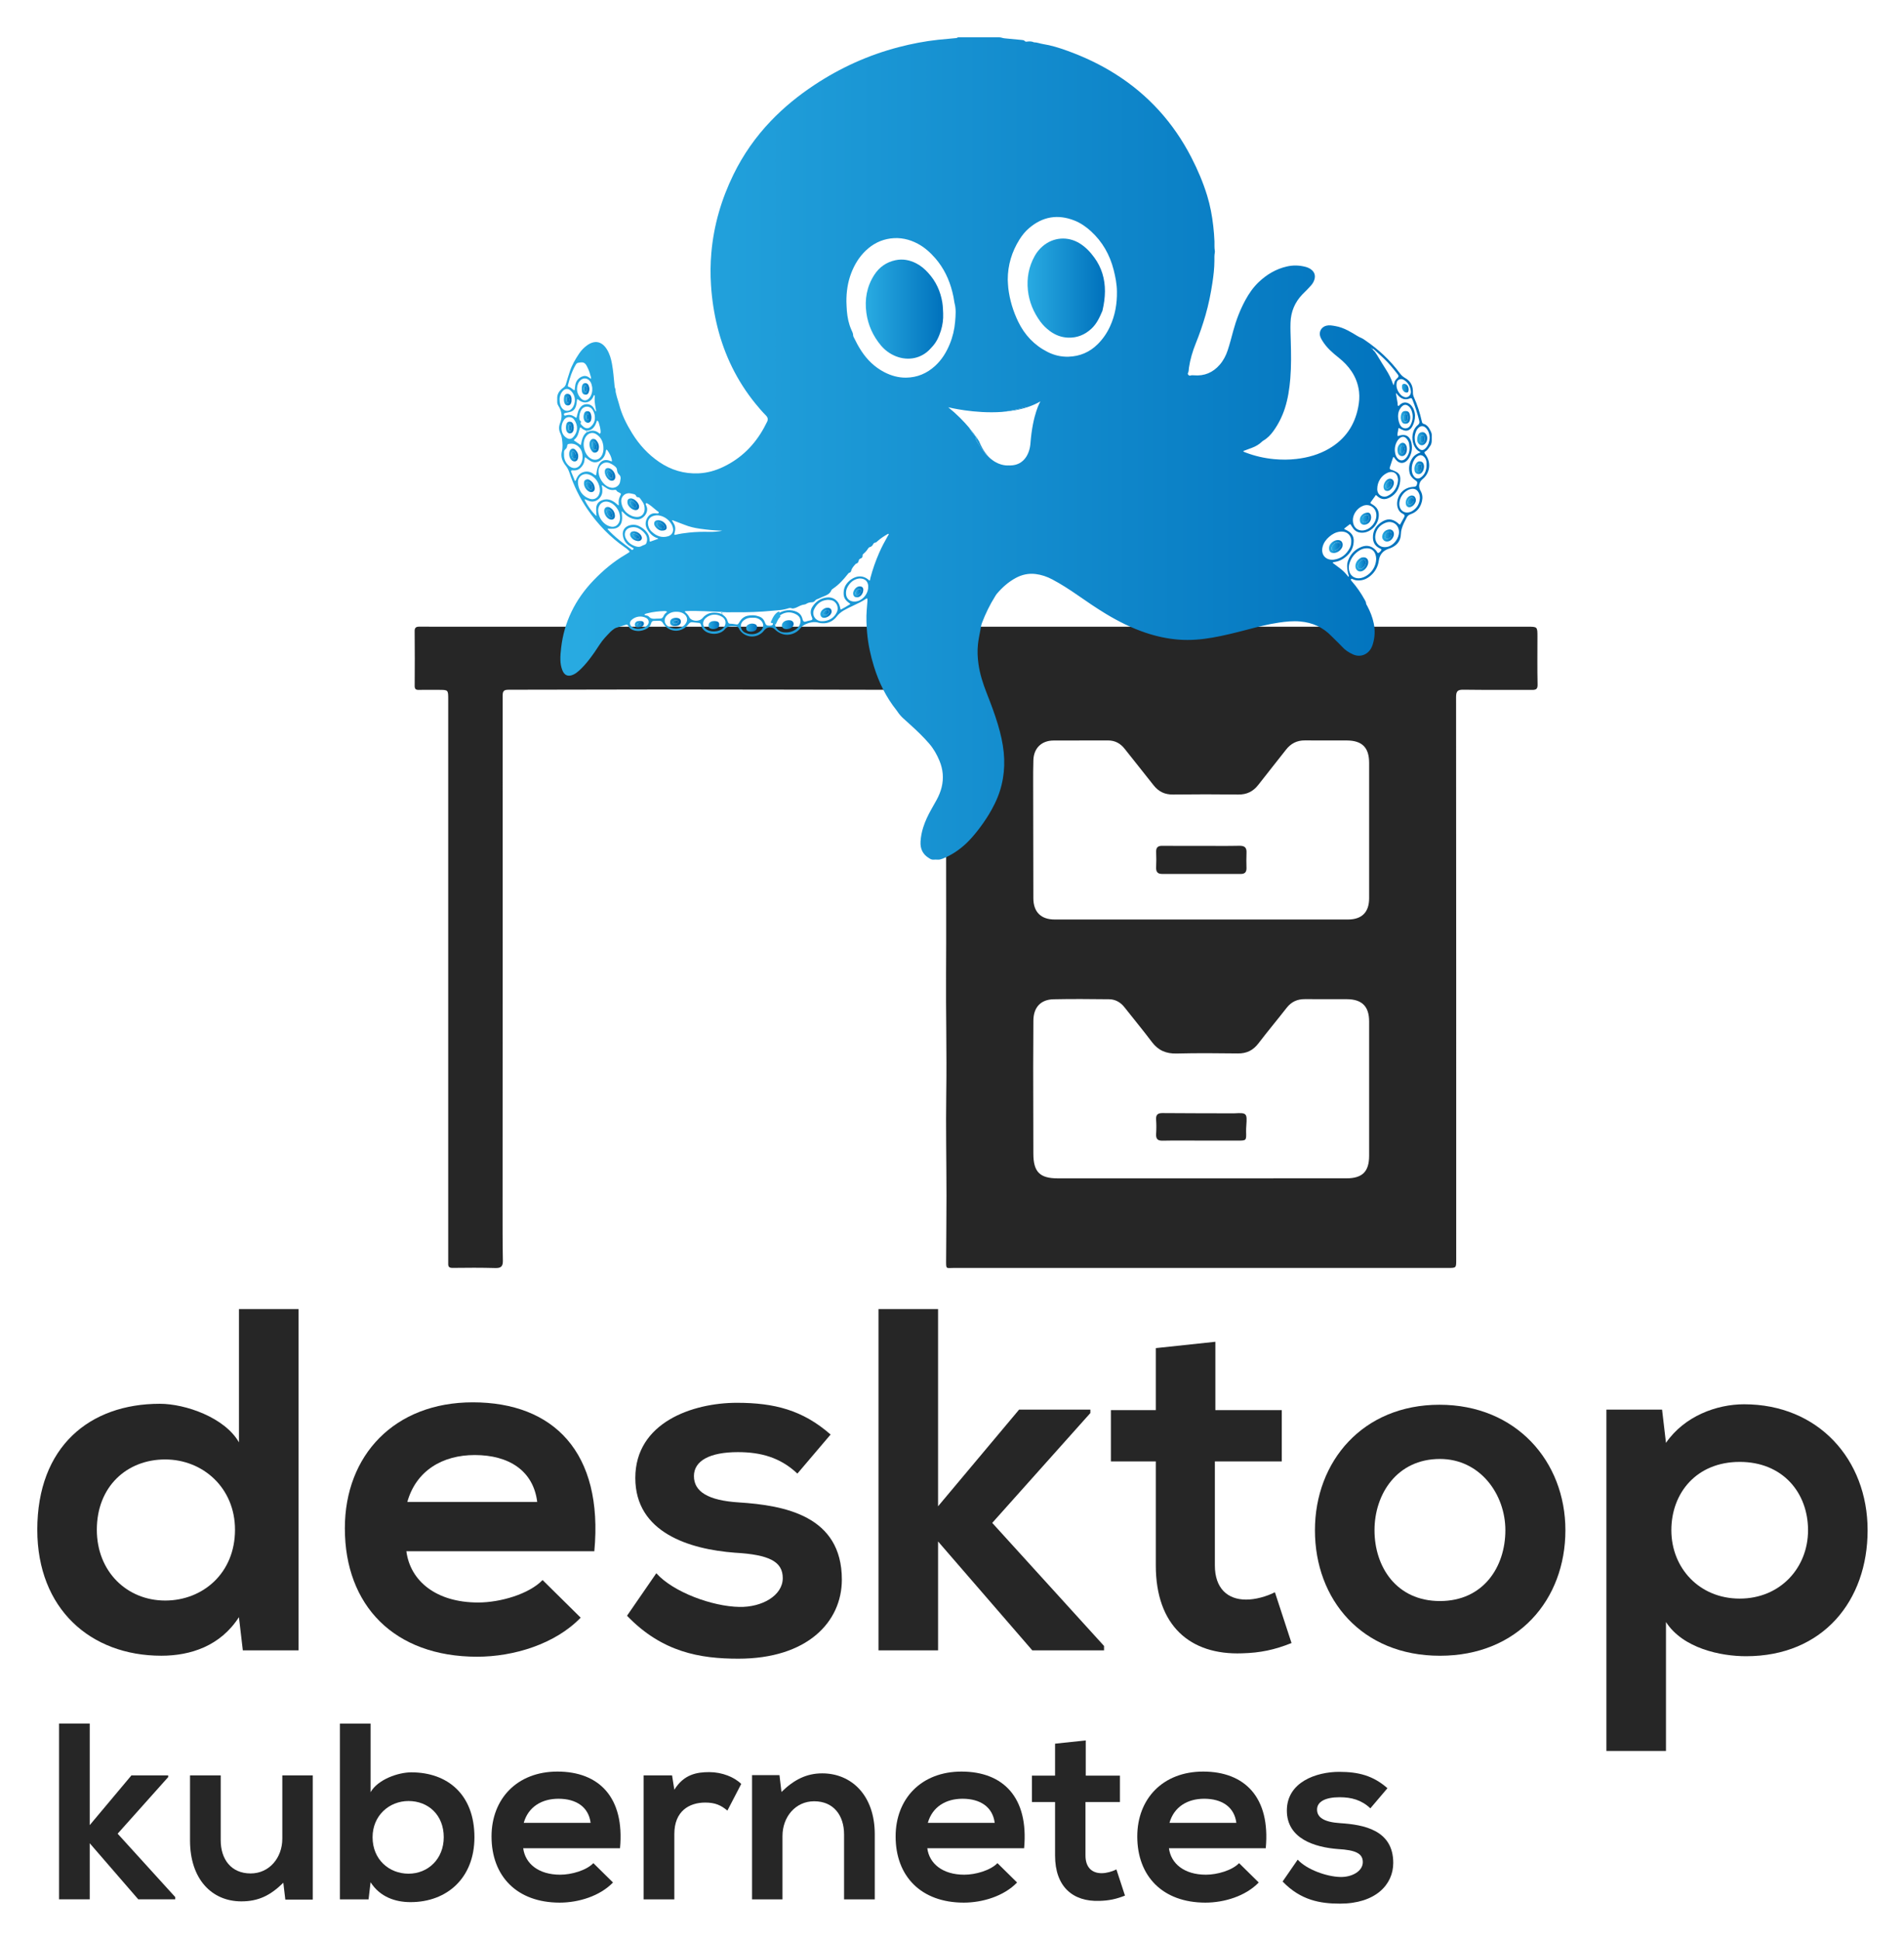 <svg xmlns="http://www.w3.org/2000/svg" role="img" viewBox="-5.59 -3.59 693.68 706.68"><title>Desktop Kubernetes logo</title><defs id="defs1193"><clipPath id="clipPath1765" clipPathUnits="userSpaceOnUse"><path id="rect1767" fill="#00f" fill-rule="evenodd" stroke-width=".94" d="M127.463 109.236h748.683v716.787H127.463z" opacity=".5"/></clipPath><clipPath id="clipPath1769" clipPathUnits="userSpaceOnUse"><path id="rect1771" fill="#00f" fill-rule="evenodd" stroke-width=".94" d="M127.463 109.236h748.683v716.787H127.463z" opacity=".5"/></clipPath><clipPath id="clipPath1773" clipPathUnits="userSpaceOnUse"><path id="rect1775" fill="#00f" fill-rule="evenodd" stroke-width=".94" d="M127.463 109.236h748.683v716.787H127.463z" opacity=".5"/></clipPath><clipPath id="clipPath1777" clipPathUnits="userSpaceOnUse"><path id="rect1779" fill="#00f" fill-rule="evenodd" stroke-width=".94" d="M127.463 109.236h748.683v716.787H127.463z" opacity=".5"/></clipPath><clipPath id="clipPath1781" clipPathUnits="userSpaceOnUse"><path id="rect1783" fill="#00f" fill-rule="evenodd" stroke-width=".94" d="M127.463 109.236h748.683v716.787H127.463z" opacity=".5"/></clipPath><clipPath id="clipPath1785" clipPathUnits="userSpaceOnUse"><path id="rect1787" fill="#00f" fill-rule="evenodd" stroke-width=".94" d="M127.463 109.236h748.683v716.787H127.463z" opacity=".5"/></clipPath></defs><style id="style625" type="text/css">.st0{fill:#262626}</style><g id="g643" clip-path="url(#clipPath1785)" transform="translate(-160.5 -120.886)"><g id="g641"><path id="path627" d="M263.66 718.51h-20.28l-1.42-12.1c-6.76 10.5-17.61 14.05-28.28 14.05-25.79 0-45.18-17.08-45.18-45.89 0-30.24 19.03-45.89 44.65-45.89 9.25 0 23.66 4.98 28.82 14.05v-48.56h21.7v124.34zm-73.47-43.94c0 15.3 11.03 25.79 24.9 25.79 13.7 0 25.44-9.96 25.44-25.79 0-15.3-11.74-25.61-25.44-25.61-13.87-.01-24.9 9.78-24.9 25.61z" class="st0"/><path id="path629" d="M329.11 701.07c8 0 18.5-3.02 23.48-8.18l13.87 13.7c-9.25 9.61-24.37 14.23-37.71 14.23-30.24 0-48.2-18.68-48.2-46.78 0-26.68 18.14-45.89 46.6-45.89 29.35 0 47.67 18.14 44.29 54.25h-68.48c1.42 10.85 10.85 18.67 26.15 18.67zm-1.25-53.72c-11.74 0-21.35 5.69-24.55 17.08h47.32c-1.42-11.38-10.31-17.08-22.77-17.08z" class="st0"/><path id="path631" d="M423.74 646.29c-10.32 0-16.01 3.2-16.01 8.72 0 5.69 5.16 8.89 16.36 9.6 16.54 1.07 37.53 4.8 37.53 28.11 0 15.48-12.63 28.82-37.71 28.82-13.87 0-27.75-2.31-40.56-15.65l10.67-15.48c6.23 6.94 20.46 12.1 30.24 12.27 8.18.18 15.83-4.09 15.83-10.5 0-6.05-4.98-8.54-17.43-9.25-16.54-1.25-36.29-7.29-36.29-27.22 0-20.28 20.99-27.39 37-27.39 13.7 0 24.01 2.67 34.15 11.56l-12.1 14.23c-6.21-5.87-13.32-7.82-21.68-7.82z" class="st0"/><path id="path633" d="M496.66 666.03l29.53-35.22h25.97v1.24l-35.75 40.02 40.73 44.83v1.6H531l-34.33-39.67v39.67h-21.7V594.17h21.7v71.86z" class="st0"/><path id="path635" d="M597.7 630.99h24.19v18.68h-24.37v37.89c0 8.36 4.63 12.45 11.38 12.45 3.38 0 7.29-1.07 10.5-2.67l6.05 18.5c-6.23 2.49-11.38 3.56-17.97 3.74-19.03.71-31.48-10.14-31.48-32.02v-37.89h-16.36v-18.68H576V608.4l21.7-2.31z" class="st0"/><path id="path637" d="M725.23 674.75c0 25.26-17.25 45.72-45.71 45.72s-45.54-20.46-45.54-45.72c0-25.08 17.43-45.72 45.36-45.72s45.89 20.64 45.89 45.72zm-69.55 0c0 13.34 8 25.79 23.84 25.79 15.83 0 23.84-12.45 23.84-25.79 0-13.16-9.25-25.97-23.84-25.97-15.66 0-23.84 12.8-23.84 25.97z" class="st0"/><path id="path639" d="M740.17 630.81h20.28l1.42 12.1c6.76-9.78 18.5-14.05 28.46-14.05 27.04 0 45 20.1 45 45.89 0 25.61-16.19 45.89-44.29 45.89-9.25 0-22.95-2.85-29.17-12.45v46.96h-21.7zm73.46 43.94c0-13.7-9.25-24.9-24.9-24.9-15.65 0-24.9 11.21-24.9 24.9 0 13.69 10.14 24.9 24.9 24.9 14.76 0 24.9-11.21 24.9-24.9z" class="st0"/></g></g><g id="g665" clip-path="url(#clipPath1781)" transform="translate(-160.5 -120.886)"><path id="path645" d="M187.59 782.18l15.21-18.14h13.38v.64l-18.41 20.61 20.98 23.09v.82h-13.47l-17.68-20.43v20.43h-11.18v-64.04h11.18v37.02z" class="st0"/><path id="path647" d="M235.32 787.68c0 6.87 3.76 12.09 10.9 12.09 6.87 0 11.54-5.77 11.54-12.64v-23.09h11.09v45.26h-9.99l-.73-6.14c-4.67 4.58-8.98 6.78-15.3 6.78-10.81 0-18.69-8.15-18.69-22.17v-23.73h11.18z" class="st0"/><path id="path649" d="M289.92 770.18c2.66-4.67 10.08-7.24 14.84-7.24 13.19 0 23 8.06 23 23.64 0 14.84-9.99 23.64-23.27 23.64-5.5 0-11.09-1.83-14.57-7.24l-.73 6.23h-10.44v-64.04h11.18v25.01zm.73 16.4c0 8.15 6.05 13.28 13.1 13.28 7.15 0 12.83-5.41 12.83-13.28 0-8.15-5.68-13.19-12.83-13.19-7.05 0-13.1 5.31-13.1 13.19z" class="st0"/><path id="path651" d="M359 800.23c4.12 0 9.53-1.56 12.09-4.21l7.15 7.05c-4.76 4.95-12.55 7.33-19.42 7.33-15.58 0-24.83-9.62-24.83-24.1 0-13.74 9.35-23.64 24-23.64 15.12 0 24.55 9.35 22.81 27.94h-35.27c.73 5.6 5.59 9.63 13.47 9.63zm-.64-27.67c-6.05 0-10.99 2.93-12.64 8.79h24.37c-.74-5.85-5.32-8.79-11.73-8.79z" class="st0"/><path id="path653" d="M400.59 769.27c3.48-5.59 8.15-6.41 12.73-6.41 4.67 0 9.16 1.83 11.64 4.31l-5.04 9.71c-2.29-1.92-4.4-2.93-8.06-2.93-5.86 0-11.27 3.12-11.27 11.45v23.82h-11.18v-45.17h10.35z" class="st0"/><path id="path655" d="M462.43 785.57c0-6.87-3.76-12.09-10.9-12.09-6.87 0-11.54 5.77-11.54 12.64v23.09H428.9v-45.26h9.99l.73 6.14c4.58-4.49 9.16-6.78 14.84-6.78 10.63 0 19.15 7.97 19.15 22.17v23.73h-11.18z" class="st0"/><path id="path657" d="M506.22 800.23c4.12 0 9.53-1.56 12.09-4.21l7.15 7.05c-4.76 4.95-12.55 7.33-19.42 7.33-15.58 0-24.83-9.62-24.83-24.1 0-13.74 9.35-23.64 24-23.64 15.12 0 24.55 9.35 22.81 27.94h-35.27c.73 5.6 5.59 9.63 13.47 9.63zm-.64-27.67c-6.05 0-10.99 2.93-12.64 8.79h24.37c-.74-5.85-5.32-8.79-11.73-8.79z" class="st0"/><path id="path659" d="M550.47 764.13h12.46v9.62h-12.55v19.52c0 4.31 2.38 6.41 5.86 6.41 1.74 0 3.76-.55 5.41-1.37l3.12 9.53c-3.21 1.28-5.86 1.83-9.25 1.92-9.8.37-16.22-5.22-16.22-16.49v-19.52h-8.43v-9.62h8.43V752.5l11.18-1.19v12.82z" class="st0"/><path id="path661" d="M594.26 800.23c4.12 0 9.53-1.56 12.09-4.21l7.15 7.05c-4.76 4.95-12.55 7.33-19.42 7.33-15.58 0-24.83-9.62-24.83-24.1 0-13.74 9.34-23.64 24-23.64 15.12 0 24.55 9.35 22.81 27.94h-35.27c.73 5.6 5.59 9.63 13.47 9.63zm-.64-27.67c-6.05 0-10.99 2.93-12.64 8.79h24.37c-.74-5.85-5.32-8.79-11.73-8.79z" class="st0"/><path id="path663" d="M643 772.01c-5.31 0-8.25 1.65-8.25 4.49 0 2.93 2.66 4.58 8.43 4.95 8.52.55 19.33 2.47 19.33 14.48 0 7.97-6.5 14.84-19.42 14.84-7.15 0-14.29-1.19-20.89-8.06l5.5-7.97c3.21 3.57 10.54 6.23 15.57 6.32 4.21.09 8.15-2.11 8.15-5.41 0-3.12-2.56-4.4-8.98-4.76-8.52-.64-18.69-3.76-18.69-14.02 0-10.44 10.81-14.11 19.06-14.11 7.05 0 12.37 1.37 17.59 5.96l-6.23 7.33c-3.2-3.03-6.87-4.04-11.17-4.04z" class="st0"/></g><path id="path667" d="M715.04 349.19c0-3.59 0-3.59-3.58-3.59H312.12c-1.56 0-3.11-.06-4.67-.01-.92.03-1.48.37-1.47 1.56.07 6.67.05 13.34.01 20-.01 1.14.4 1.49 1.48 1.46 2.41-.05 4.82-.01 7.24-.01 3.5 0 3.5 0 3.5 3.45v203.5c0 .71.02 1.42 0 2.13-.03 1.16.43 1.52 1.65 1.5 5.18-.07 10.36-.09 15.53.05 2.03.05 2.76-.57 2.73-2.65-.12-6.67-.1-13.34-.1-20.01.02-61.94.05-123.89.02-185.83 0-1.83.56-2.18 2.27-2.18 19.57.01 39.15-.11 58.72-.1 29.52.01 59.03.09 88.55.14 3.33.01 6.66.06 9.99-.04 1.52-.05 2.08.3 2.07 1.97-.05 7.23.1 14.47.1 21.7-.01 11.99-.11 23.98-.13 35.97-.02 14.47.08 28.94-.02 43.41-.1 14.61.29 29.22.07 43.83-.18 12.48.07 24.97.08 37.46 0 7.79-.1 15.59-.13 23.38-.02 3.58-.12 2.91 2.98 2.91 59.96.01 119.92.01 179.87.01 2.99 0 2.99 0 2.99-2.97 0-68.33.01-136.66-.05-204.99 0-2.23.63-2.72 2.74-2.69 8.29.12 16.59.02 24.89.07 1.5.01 2.1-.27 2.06-1.98-.13-5.82-.05-11.64-.05-17.45zm-69.63 197.36c-17.59.02-35.18.01-52.77.01H540.3c-6.58 0-8.9-2.36-8.91-8.99-.02-10.5-.06-20.99-.06-31.49 0-5.65.04-11.3.07-16.95.02-4.8 2.6-7.71 7.34-7.81 6.73-.15 13.48-.08 20.21-.01 2.31.02 4.2 1.09 5.65 2.94 3.33 4.23 6.77 8.38 10.01 12.68 2.3 3.04 5.17 4.24 8.97 4.15 7.44-.19 14.89-.12 22.34-.03 3.18.04 5.53-1.13 7.46-3.65 3.36-4.39 6.91-8.63 10.31-12.99 1.71-2.19 3.88-3.16 6.62-3.14 5.11.04 10.21-.01 15.32.02 5.48.03 8.09 2.64 8.09 8.08.01 16.31 0 32.62 0 48.94 0 5.78-2.44 8.24-8.31 8.24zm8.31-102.02c0 5.1-2.66 7.73-7.72 7.73H539.16c-5 0-7.76-2.74-7.77-7.75-.03-14.03-.05-28.07-.07-42.1 0-2.73-.01-5.46.08-8.19.13-4.35 2.95-7.13 7.3-7.16 6.6-.05 13.2.02 19.79-.03 2.63-.02 4.6 1.05 6.2 3.09 3.45 4.41 7 8.74 10.44 13.16 1.83 2.36 4.08 3.49 7.12 3.45 7.94-.1 15.89-.09 23.84 0 3.11.04 5.43-1.14 7.3-3.57 3.29-4.26 6.69-8.44 10-12.7 1.77-2.28 3.99-3.47 6.93-3.44 5.11.06 10.22-.01 15.32.02 5.52.04 8.07 2.58 8.08 8.1.01 16.47.01 32.93 0 49.39z" class="st0" clip-path="url(#clipPath1777)" transform="translate(-160.5 -120.886)"/><path id="path669" d="M606.39 425.4c-4.6.1-9.21.03-13.81.03-4.74 0-9.49.04-14.23-.02-1.66-.02-2.29.67-2.22 2.3.08 1.83.07 3.68-.01 5.51-.07 1.56.45 2.44 2.13 2.44 9.56-.01 19.11-.02 28.67.01 1.58.01 2.15-.72 2.12-2.2-.04-1.84-.08-3.69.01-5.52.1-1.97-.75-2.59-2.66-2.55z" class="st0" clip-path="url(#clipPath1773)" transform="translate(-160.5 -120.886)"/><path id="path671" d="M604.76 522.86c-.35.02-.71.01-1.06.01-8.43-.02-16.87-.02-25.3-.09-1.75-.01-2.41.66-2.29 2.4.12 1.69.12 3.4.01 5.08-.11 1.75.36 2.62 2.34 2.57 4.68-.1 9.36-.03 14.03-.03h13.4c3.11 0 3.1 0 3.01-3.21-.02-.78.02-1.56.08-2.33.33-4.43.13-4.64-4.22-4.4z" class="st0" clip-path="url(#clipPath1769)" transform="translate(-160.5 -120.886)"/><g id="g1188" clip-path="url(#clipPath1765)" transform="translate(-160.5 -120.886)"><g id="g1184"><linearGradient id="SVGID_1_" x1="655.002" x2="655.018" y1="244.415" y2="244.415" gradientUnits="userSpaceOnUse"><stop id="stop673" offset="0" stop-color="#29abe2"/><stop id="stop675" offset="1" stop-color="#0071bc"/></linearGradient><path id="path678" fill="url(#SVGID_1_)" d="M655 244.42l.02-.02c-.01.01-.01.02-.02.02z"/><linearGradient id="SVGID_2_" x1="654.955" x2="654.997" y1="244.452" y2="244.452" gradientUnits="userSpaceOnUse"><stop id="stop680" offset="0" stop-color="#29abe2"/><stop id="stop682" offset="1" stop-color="#0071bc"/></linearGradient><path id="path685" fill="url(#SVGID_2_)" d="M654.95 244.47l.04-.04c-.01.02-.03.04-.04.04z"/><linearGradient id="SVGID_3_" x1="418.691" x2="419.518" y1="340.269" y2="340.269" gradientUnits="userSpaceOnUse"><stop id="stop687" offset="0" stop-color="#29abe2"/><stop id="stop689" offset="1" stop-color="#0071bc"/></linearGradient><path id="path692" fill="url(#SVGID_3_)" d="M419.52 340.33c-.27-.12-.55-.12-.83-.11.09 0 .18.01.27.01.19.01.37.06.56.1z"/><linearGradient id="SVGID_4_" x1="647.213" x2="647.213" y1="314.356" y2="314.356" gradientUnits="userSpaceOnUse"><stop id="stop694" offset="0" stop-color="#29abe2"/><stop id="stop696" offset="1" stop-color="#0071bc"/></linearGradient><path id="path699" fill="url(#SVGID_4_)" d="M647.21 314.36s0-.01 0 0z"/><linearGradient id="SVGID_5_" x1="471.217" x2="471.218" y1="330.914" y2="330.914" gradientUnits="userSpaceOnUse"><stop id="stop701" offset="0" stop-color="#29abe2"/><stop id="stop703" offset="1" stop-color="#0071bc"/></linearGradient><path id="path706" fill="url(#SVGID_5_)" d="M471.22 330.92v-.01.01z"/><linearGradient id="SVGID_6_" x1="419.518" x2="419.518" y1="340.325" y2="340.325" gradientUnits="userSpaceOnUse"><stop id="stop708" offset="0" stop-color="#29abe2"/><stop id="stop710" offset="1" stop-color="#0071bc"/></linearGradient><linearGradient id="SVGID_7_" x1="417.733" x2="419.518" y1="340.637" y2="340.637" gradientUnits="userSpaceOnUse"><stop id="stop715" offset="0" stop-color="#29abe2"/><stop id="stop717" offset="1" stop-color="#0071bc"/></linearGradient><path id="path720" fill="url(#SVGID_7_)" d="M418.43 340.35c.36-.02.73-.02 1.09-.02-.18-.03-.37-.09-.55-.09-.09 0-.18-.01-.27-.01-.13.01-.25.02-.37.02-.76.04-.71.38-.24.81-.19-.66-.19-.69.34-.71z"/><linearGradient id="SVGID_8_" x1="368.413" x2="368.733" y1="274.47" y2="274.47" gradientUnits="userSpaceOnUse"><stop id="stop722" offset="0" stop-color="#29abe2"/><stop id="stop724" offset="1" stop-color="#0071bc"/></linearGradient><path id="path727" fill="url(#SVGID_8_)" d="M368.41 274.2c.09.18.18.37.26.55.18-.31-.08-.41-.26-.55z"/><linearGradient id="SVGID_9_" x1="654.433" x2="655.026" y1="244.26" y2="244.26" gradientUnits="userSpaceOnUse"><stop id="stop729" offset="0" stop-color="#29abe2"/><stop id="stop731" offset="1" stop-color="#0071bc"/></linearGradient><path id="path734" fill="url(#SVGID_9_)" d="M654.52 244.2c.14.11.23.28.43.28l.01-.01.04-.04.01-.01.02-.02.01-.01c-.03-.21-.24-.24-.37-.35-.04-.03-.13-.01-.19.02-.08.04-.04.08.04.14z"/><linearGradient id="SVGID_10_" x1="655.018" x2="655.023" y1="244.404" y2="244.404" gradientUnits="userSpaceOnUse"><stop id="stop736" offset="0" stop-color="#29abe2"/><stop id="stop738" offset="1" stop-color="#0071bc"/></linearGradient><path id="path741" fill="url(#SVGID_10_)" d="M655.02 244.4z"/><linearGradient id="SVGID_11_" x1="654.997" x2="655.002" y1="244.427" y2="244.427" gradientUnits="userSpaceOnUse"><stop id="stop743" offset="0" stop-color="#29abe2"/><stop id="stop745" offset="1" stop-color="#0071bc"/></linearGradient><path id="path748" fill="url(#SVGID_11_)" d="M655 244.43z"/><linearGradient id="SVGID_12_" x1="654.949" x2="654.955" y1="244.478" y2="244.478" gradientUnits="userSpaceOnUse"><stop id="stop750" offset="0" stop-color="#29abe2"/><stop id="stop752" offset="1" stop-color="#0071bc"/></linearGradient><path id="path755" fill="url(#SVGID_12_)" d="M654.95 244.48z"/><linearGradient id="SVGID_13_" x1="439.761" x2="444.062" y1="344.863" y2="344.863" gradientUnits="userSpaceOnUse"><stop id="stop757" offset="0" stop-color="#29abe2"/><stop id="stop759" offset="1" stop-color="#0071bc"/></linearGradient><path id="path762" fill="url(#SVGID_13_)" d="M440.84 346.4c.22.05.45.07.64.09.89-.07 1.68-.27 2.24-.98.71-.9.26-2.05-.85-2.23-.45-.07-.91-.07-1.35.04-.61.14-1.13.43-1.48.96-.59.86-.2 1.88.8 2.12z"/><linearGradient id="SVGID_14_" x1="648.71" x2="653.409" y1="322.892" y2="322.892" gradientUnits="userSpaceOnUse"><stop id="stop764" offset="0" stop-color="#29abe2"/><stop id="stop766" offset="1" stop-color="#0071bc"/></linearGradient><path id="path769" fill="url(#SVGID_14_)" d="M651.78 320.32c-.39-.02-.77.03-1.11.22-1.22.68-1.9 1.71-1.96 3 .03 1.42 1.15 2.24 2.35 1.85 1.3-.42 2.45-2.12 2.34-3.47-.07-.96-.68-1.55-1.62-1.6zm-.88 4.13c-.78.29-1.51-.3-1.33-1.11.21-.93.73-1.65 1.63-2.04.72-.31 1.28.07 1.29.87 0 .93-.71 1.96-1.59 2.28z"/><linearGradient id="SVGID_15_" x1="639.109" x2="644.069" y1="316.39" y2="316.39" gradientUnits="userSpaceOnUse"><stop id="stop771" offset="0" stop-color="#29abe2"/><stop id="stop773" offset="1" stop-color="#0071bc"/></linearGradient><path id="path776" fill="url(#SVGID_15_)" d="M641.19 318.73c1.15-.22 2.01-.84 2.59-1.85.2-.34.28-.7.28-1.09.02-1.1-.64-1.77-1.76-1.76-1.24 0-2.66 1.01-3.07 2.19-.16.48-.17.97-.05 1.46.12.47.41.8.88.96.38.1.75.16 1.13.09zm-1.14-1.67c-.01-1.21 1.37-2.36 2.55-2.12.45.09.73.57.63 1.04-.22.98-1.51 1.98-2.52 1.96-.42 0-.66-.32-.66-.88z"/><linearGradient id="SVGID_16_" x1="650.329" x2="654.452" y1="306.242" y2="306.242" gradientUnits="userSpaceOnUse"><stop id="stop778" offset="0" stop-color="#29abe2"/><stop id="stop780" offset="1" stop-color="#0071bc"/></linearGradient><path id="path783" fill="url(#SVGID_16_)" d="M652.21 308.44c1.78-.25 2.68-2.13 2.03-3.73-.19-.46-.58-.69-1.08-.69-.74.07-1.41.29-1.97.8-.63.57-.93 1.27-.85 2.13.11 1.05.83 1.64 1.87 1.49zm-.94-1.89c0-.97.57-1.59 1.52-1.65.48-.03.81.23.87.7.12.96-.52 1.83-1.46 2-.56.1-.86-.13-.92-.71-.02-.11-.01-.23-.01-.34z"/><linearGradient id="SVGID_17_" x1="658.464" x2="662.752" y1="312.37" y2="312.37" gradientUnits="userSpaceOnUse"><stop id="stop785" offset="0" stop-color="#29abe2"/><stop id="stop787" offset="1" stop-color="#0071bc"/></linearGradient><path id="path790" fill="url(#SVGID_17_)" d="M660.78 310.2c-1.14.23-1.91.92-2.23 2.05-.21.72-.05 1.38.5 1.88.56.52 1.25.54 1.93.3.96-.34 1.77-1.56 1.77-2.6-.01-1.12-.85-1.85-1.97-1.63zm-.58 3.42c-.39.01-.65-.16-.76-.54-.05-.18-.09-.38-.05-.55.19-.74.65-1.27 1.39-1.5.6-.18 1.05.17 1.06.8.02 1-.7 1.77-1.64 1.79z"/><linearGradient id="SVGID_18_" x1="367.655" x2="371.585" y1="294.237" y2="294.237" gradientUnits="userSpaceOnUse"><stop id="stop792" offset="0" stop-color="#29abe2"/><stop id="stop794" offset="1" stop-color="#0071bc"/></linearGradient><path id="path797" fill="url(#SVGID_18_)" d="M371.58 295.12c-.11-1.33-.77-2.36-1.95-3.02-.29-.16-.63-.25-.99-.16-.68.17-.99.6-.99 1.45 0 1.22.91 2.6 2.03 3.06 1.04.42 1.99-.21 1.9-1.33zm-1.5.42c-.39-.08-.69-.29-.93-.59-.35-.42-.52-.91-.63-1.43-.08-.39.32-.74.7-.64.33.09.62.27.84.54.4.48.57 1.05.61 1.51 0 .51-.23.68-.59.61z"/><linearGradient id="SVGID_19_" x1="453.797" x2="457.89" y1="340.517" y2="340.517" gradientUnits="userSpaceOnUse"><stop id="stop799" offset="0" stop-color="#29abe2"/><stop id="stop801" offset="1" stop-color="#0071bc"/></linearGradient><path id="path804" fill="url(#SVGID_19_)" d="M456.91 338.74c-1.24-.36-2.92.74-3.1 2.02-.11.82.37 1.52 1.09 1.6 1.04.11 2.38-.65 2.82-1.61.11-.25.18-.5.16-.75-.01-.66-.35-1.08-.97-1.26zm.08 1.45c-.16.71-.8 1.22-1.56 1.25-.49.02-.77-.35-.61-.82.24-.74 1.01-1.18 1.8-1.03.25.06.43.33.37.6z"/><linearGradient id="SVGID_20_" x1="375.029" x2="378.947" y1="304.281" y2="304.281" gradientUnits="userSpaceOnUse"><stop id="stop806" offset="0" stop-color="#29abe2"/><stop id="stop808" offset="1" stop-color="#0071bc"/></linearGradient><path id="path811" fill="url(#SVGID_20_)" d="M378.94 305.12c-.08-1.3-.72-2.33-1.87-2.95-1.02-.56-2.08.06-2.04 1.24-.02 1.18.87 2.58 1.92 3.03 1.12.48 2.07-.12 1.99-1.32zm-1.37.64c-.98-.26-1.64-1.17-1.61-2.27.01-.07.02-.18.04-.29.05-.23.28-.36.52-.29.49.15.89.44 1.15.89.29.5.48 1.04.4 1.63-.04.25-.26.4-.5.33z"/><linearGradient id="SVGID_21_" x1="393.23" x2="397.789" y1="308.711" y2="308.711" gradientUnits="userSpaceOnUse"><stop id="stop813" offset="0" stop-color="#29abe2"/><stop id="stop815" offset="1" stop-color="#0071bc"/></linearGradient><path id="path818" fill="url(#SVGID_21_)" d="M393.23 308.04c.01.31.08.61.25.86.67 1.06 1.63 1.65 2.42 1.7 1.87.06 2.12-.81 1.75-1.85-.37-1.04-1.86-2.18-3.43-1.9-.65.12-1 .54-.99 1.19zm1.34-.45c.92-.03 2.08.77 2.38 1.64.1.3-.11.62-.44.64-.94.06-2.08-.73-2.35-1.63-.11-.33.08-.64.41-.65z"/><linearGradient id="SVGID_22_" x1="369.683" x2="373.122" y1="279.705" y2="279.705" gradientUnits="userSpaceOnUse"><stop id="stop820" offset="0" stop-color="#29abe2"/><stop id="stop822" offset="1" stop-color="#0071bc"/></linearGradient><path id="path825" fill="url(#SVGID_22_)" d="M371.03 277.19c-.33-.02-.63.14-.86.41-.25.3-.41.64-.46 1.02-.15 1.2.2 2.25.97 3.16.41.48.98.55 1.55.26.4-.2.63-.54.75-.96.37-1.33-.03-2.46-.9-3.46-.26-.29-.62-.42-1.05-.43zm1.08 3.77c-.06.2-.24.28-.46.24-.5-.1-.81-.43-.91-.91-.08-.37-.09-.75-.11-.99v-.38c.01-.26-.02-.54.26-.71.22-.13.67.01.88.34.47.76.6 1.57.34 2.41z"/><linearGradient id="SVGID_23_" x1="375.25" x2="379.081" y1="290.125" y2="290.125" gradientUnits="userSpaceOnUse"><stop id="stop827" offset="0" stop-color="#29abe2"/><stop id="stop829" offset="1" stop-color="#0071bc"/></linearGradient><path id="path832" fill="url(#SVGID_23_)" d="M375.26 289.25c.01 1.11.87 2.5 1.81 3 .75.4 1.89.18 2-1.07.11-1.22-.74-2.74-1.95-3.22-.96-.38-1.96-.08-1.86 1.29zm1.39-.52c.86.3 1.5 1.19 1.5 2.15-.02.09-.03.25-.09.39-.08.2-.22.3-.45.23-.33-.1-.64-.24-.88-.5-.46-.49-.68-1.09-.74-1.75-.03-.41.29-.65.66-.52z"/><linearGradient id="SVGID_24_" x1="465.719" x2="469.427" y1="332.905" y2="332.905" gradientUnits="userSpaceOnUse"><stop id="stop834" offset="0" stop-color="#29abe2"/><stop id="stop836" offset="1" stop-color="#0071bc"/></linearGradient><path id="path839" fill="url(#SVGID_24_)" d="M468.17 330.9c-.11 0-.23 0-.34.02-1.16.16-2.29 1.71-2.09 2.86.13.73.59 1.1 1.34 1.12.62.02 1.11-.24 1.51-.67.51-.54.78-1.2.82-1.92.11-.95-.48-1.39-1.24-1.41zm.48 1.44c-.05.77-.68 1.54-1.41 1.73-.25.07-.55-.12-.6-.37-.16-.86.68-1.89 1.53-1.88.27.01.5.26.48.52z"/><linearGradient id="SVGID_25_" x1="658.96" x2="662.751" y1="293.919" y2="293.919" gradientUnits="userSpaceOnUse"><stop id="stop841" offset="0" stop-color="#29abe2"/><stop id="stop843" offset="1" stop-color="#0071bc"/></linearGradient><path id="path846" fill="url(#SVGID_25_)" d="M660.47 296.16c.05-.01.2-.03.34-.08 1.05-.36 2.05-1.98 1.93-3.1-.11-.98-1.09-1.57-2.01-1.2-1.17.46-2.03 2.19-1.69 3.39.19.68.64 1.02 1.43.99zm.67-3.56c.3-.09.61.12.67.43.12.72-.32 1.69-.94 2.04-.26.15-.54.3-.84.1-.25-.17-.26-.44-.28-.71 0-.83.61-1.64 1.39-1.86z"/><linearGradient id="SVGID_26_" x1="667.051" x2="670.763" y1="299.938" y2="299.938" gradientUnits="userSpaceOnUse"><stop id="stop848" offset="0" stop-color="#29abe2"/><stop id="stop850" offset="1" stop-color="#0071bc"/></linearGradient><path id="path853" fill="url(#SVGID_26_)" d="M669.23 297.8c-.28-.01-.57.1-.84.24-1.05.55-1.61 2.03-1.22 3.15.26.75.99 1.08 1.75.78.82-.32 1.36-.94 1.69-1.75.2-.48.19-.96.01-1.44-.22-.65-.69-.99-1.39-.98zm-.67 3.35c-.29.06-.63-.15-.71-.44-.2-.71.27-1.68.97-1.99.61-.28 1.05.01 1.07.69.03.87-.53 1.59-1.33 1.74z"/><linearGradient id="SVGID_27_" x1="362.263" x2="365.575" y1="283.072" y2="283.072" gradientUnits="userSpaceOnUse"><stop id="stop855" offset="0" stop-color="#29abe2"/><stop id="stop857" offset="1" stop-color="#0071bc"/></linearGradient><path id="path860" fill="url(#SVGID_27_)" d="M365.44 284.41c.38-1.33-.06-2.39-.97-3.31-.59-.6-1.52-.43-1.92.31-.22.41-.3.86-.28 1.32 0 .11-.01.23 0 .34.1.78.4 1.46 1.01 1.98.64.55 1.83.54 2.16-.64zm-1.75-.1c-.13-.13-.25-.29-.32-.45-.23-.57-.25-1.18-.15-1.78.05-.28.32-.41.61-.33.35.11.59.34.7.68.12.36.2.73.19 1.11-.01.15 0 .31-.03.45-.05.22-.11.45-.37.51-.25.06-.47-.03-.63-.19z"/><linearGradient id="SVGID_28_" x1="384.456" x2="388.753" y1="312.626" y2="312.626" gradientUnits="userSpaceOnUse"><stop id="stop862" offset="0" stop-color="#29abe2"/><stop id="stop864" offset="1" stop-color="#0071bc"/></linearGradient><path id="path867" fill="url(#SVGID_28_)" d="M388.32 312.14c-.51-.65-1.18-1.06-1.98-1.25-.34-.08-.68-.07-1.01.02-.65.17-1 .73-.83 1.39.05.22.14.44.26.62.61.91 1.49 1.37 2.54 1.49 1.21.03 1.78-.83 1.26-1.88-.07-.13-.14-.27-.24-.39zm-.52 1.28c-.12.16-.31.19-.42.18-.97-.09-1.7-.66-1.96-1.45-.07-.21.12-.49.34-.48.88.06 1.6.42 2.05 1.21.1.17.11.38-.01.54z"/><linearGradient id="SVGID_29_" x1="399.039" x2="402.979" y1="343.866" y2="343.866" gradientUnits="userSpaceOnUse"><stop id="stop869" offset="0" stop-color="#29abe2"/><stop id="stop871" offset="1" stop-color="#0071bc"/></linearGradient><path id="path874" fill="url(#SVGID_29_)" d="M401.99 342.47c-.75-.22-1.5-.14-2.2.21-.56.28-.81.84-.74 1.53.06.62.49.92 1.01 1.08.25.08.52.07.59.08.74.01 1.25-.11 1.7-.41.53-.36.69-.89.6-1.49-.07-.55-.46-.85-.96-1zm-.38 1.87c-.35.2-.73.17-1.1.12-.24-.03-.41-.18-.46-.43-.05-.24.12-.56.37-.63.25-.07.51-.1.64-.12.22.01.29.01.37.02.35.03.6.2.6.4-.02.29-.18.5-.42.64z"/><linearGradient id="SVGID_30_" x1="413.049" x2="416.97" y1="344.991" y2="344.991" gradientUnits="userSpaceOnUse"><stop id="stop876" offset="0" stop-color="#29abe2"/><stop id="stop878" offset="1" stop-color="#0071bc"/></linearGradient><path id="path881" fill="url(#SVGID_30_)" d="M415.89 343.61c-.26-.06-.53-.05-.79-.07-.43 0-.84.07-1.22.26-.6.3-.92.93-.82 1.61.08.54.39.81 1.11.97.11.02.22.06.33.07.62.05 1.22-.06 1.76-.36.56-.31.78-.88.67-1.57-.09-.59-.53-.8-1.04-.91z"/><linearGradient id="SVGID_31_" x1="426.768" x2="430.695" y1="345.941" y2="345.941" gradientUnits="userSpaceOnUse"><stop id="stop883" offset="0" stop-color="#29abe2"/><stop id="stop885" offset="1" stop-color="#0071bc"/></linearGradient><path id="path888" fill="url(#SVGID_31_)" d="M430.13 344.73c-.94-.41-1.87-.34-2.74.17-.55.33-.68.9-.6 1.5.08.59.52.81 1.03.93.22.05.45.06.68.08.39.01.76-.07 1.13-.19.77-.26 1.14-.87 1.06-1.68-.04-.37-.23-.66-.56-.81z"/><linearGradient id="SVGID_32_" x1="367.509" x2="370.376" y1="269.193" y2="269.193" gradientUnits="userSpaceOnUse"><stop id="stop890" offset="0" stop-color="#29abe2"/><stop id="stop892" offset="1" stop-color="#0071bc"/></linearGradient><path id="path895" fill="url(#SVGID_32_)" d="M368.28 271.03c.8.56 1.71.24 1.96-.68.22-.83.17-1.65-.14-2.45-.23-.6-.6-.83-1.23-.82-.55.01-.92.26-1.12.8-.29.77-.33 1.55-.06 2.34.11.34.3.61.59.81zm.17-2.23c.01-.14.06-.3.13-.43.1-.18.28-.27.47-.26.22.01.33.18.34.39.02.26 0 .53 0 .8h.02c-.01.19-.01.38-.04.57-.03.21-.16.35-.37.36-.21.01-.35-.12-.44-.3-.17-.37-.12-.75-.11-1.13z"/><linearGradient id="SVGID_33_" x1="361.072" x2="363.945" y1="273.044" y2="273.044" gradientUnits="userSpaceOnUse"><stop id="stop897" offset="0" stop-color="#29abe2"/><stop id="stop899" offset="1" stop-color="#0071bc"/></linearGradient><path id="path902" fill="url(#SVGID_33_)" d="M361.53 274.69c.51.69 1.57.65 2.04-.06.31-.46.33-1 .38-1.54-.07-.51-.07-1.05-.34-1.53-.27-.49-.7-.68-1.23-.66-.55.02-.92.3-1.1.83-.24.74-.26 1.49-.09 2.25.06.25.18.5.34.71zm.57-2.51c.07-.13.17-.25.35-.26.16-.01.33.04.4.18.34.6.36 1.23.17 1.88-.09.31-.51.39-.75.15-.1-.1-.21-.24-.24-.37-.05-.22-.05-.45-.06-.58.02-.41-.03-.73.13-1z"/><linearGradient id="SVGID_34_" x1="366.84" x2="369.622" y1="258.966" y2="258.966" gradientUnits="userSpaceOnUse"><stop id="stop904" offset="0" stop-color="#29abe2"/><stop id="stop906" offset="1" stop-color="#0071bc"/></linearGradient><path id="path909" fill="url(#SVGID_34_)" d="M368.06 256.86c-.55.03-.89.36-1.06.88-.14.41-.16.82-.14 1.34-.04.36.01.81.18 1.24.21.53.66.71 1.17.75.5.03.89-.19 1.1-.65.44-.96.43-1.91-.04-2.85-.25-.49-.68-.74-1.21-.71zm.25 3.37c-.85-.85-.95-1.39-.45-2.22.07-.12.17-.26.35-.23.16.03.25.15.33.28.41.74.31 1.43-.23 2.17z"/><linearGradient id="SVGID_35_" x1="360.342" x2="363.142" y1="262.883" y2="262.883" gradientUnits="userSpaceOnUse"><stop id="stop911" offset="0" stop-color="#29abe2"/><stop id="stop913" offset="1" stop-color="#0071bc"/></linearGradient><path id="path916" fill="url(#SVGID_35_)" d="M361.76 265.01c.55.01.93-.26 1.16-.76.18-.39.25-.79.21-1.22 0-.23.03-.46-.01-.68-.05-.3-.13-.6-.26-.87-.25-.51-.88-.8-1.44-.71-.56.09-.86.47-.96.99-.17.83-.2 1.66.15 2.46.22.51.61.77 1.15.79zm-.49-2.92c.09-.19.25-.27.46-.26.21.01.37.14.42.32.07.25.08.52.11.73-.03.28-.04.51-.09.73-.03.15-.15.27-.3.31-.2.04-.42-.01-.5-.18-.23-.53-.35-1.09-.1-1.65z"/><linearGradient id="SVGID_36_" x1="670.212" x2="673.713" y1="287.682" y2="287.682" gradientUnits="userSpaceOnUse"><stop id="stop918" offset="0" stop-color="#29abe2"/><stop id="stop920" offset="1" stop-color="#0071bc"/></linearGradient><path id="path923" fill="url(#SVGID_36_)" d="M672.52 285.4c-.72-.17-1.28.07-1.74.77-.53.8-.66 1.68-.49 2.62.11.58.44.97.99 1.14.59.18 1.12.06 1.57-.4.62-.64.84-1.43.87-2.3-.02-.14-.02-.29-.05-.44-.13-.67-.41-1.22-1.15-1.39zm.01 3.14c-.05.13-.17.25-.28.36-.23.22-.63.3-.84.17-.25-.14-.36-.38-.39-.66-.01-.11 0-.23 0-.47.06-.25.13-.63.24-.99.1-.3.33-.5.64-.61.37-.13.68.03.79.41.2.62.06 1.21-.16 1.79z"/><linearGradient id="SVGID_37_" x1="665.243" x2="668.687" y1="269.354" y2="269.354" gradientUnits="userSpaceOnUse"><stop id="stop925" offset="0" stop-color="#29abe2"/><stop id="stop927" offset="1" stop-color="#0071bc"/></linearGradient><path id="path930" fill="url(#SVGID_37_)" d="M665.46 270.57c.29.8.74 1.12 1.53 1.1.77-.02 1.28-.4 1.53-1.14.28-.83.18-1.66-.06-2.48-.21-.72-.69-1.03-1.46-1.03-.8 0-1.22.27-1.51.97-.16.39-.22.81-.24 1.33.01.13.01.36.05.58.03.23.08.46.16.67zm.82-2.11c.08-.32.35-.49.69-.48.36 0 .61.15.7.48.17.67.19 1.36-.08 2.02-.11.28-.45.45-.75.41-.29-.04-.51-.21-.57-.49-.07-.33-.08-.68-.12-1.04.04-.3.05-.6.13-.9z"/><linearGradient id="SVGID_38_" x1="671.236" x2="674.884" y1="277.106" y2="277.106" gradientUnits="userSpaceOnUse"><stop id="stop932" offset="0" stop-color="#29abe2"/><stop id="stop934" offset="1" stop-color="#0071bc"/></linearGradient><path id="path937" fill="url(#SVGID_38_)" d="M672.99 274.72c-.64.07-1.17.36-1.42 1-.25.65-.39 1.32-.32 2.01.04.43.2.81.47 1.15.59.73 1.51.83 2.22.22.64-.56.93-1.28.95-2.12.01-.55-.13-1.07-.44-1.51-.36-.5-.83-.82-1.46-.75zm.73 3.46c-.19.48-.91.55-1.23.15-.38-.48-.47-1.53-.17-2.06.16-.28.41-.45.74-.44.34 0 .58.17.71.48.1.24.15.5.19.62.01.53-.1.9-.24 1.25z"/><linearGradient id="SVGID_39_" x1="664.029" x2="667.492" y1="281.026" y2="281.026" gradientUnits="userSpaceOnUse"><stop id="stop939" offset="0" stop-color="#29abe2"/><stop id="stop941" offset="1" stop-color="#0071bc"/></linearGradient><path id="path944" fill="url(#SVGID_39_)" d="M666.82 282.95c.81-.87.91-2.79.2-3.74-.53-.7-1.31-.81-1.99-.26-.66.54-.95 1.26-1 2.15.07.44.05.94.25 1.4.47 1.05 1.76 1.28 2.54.45zm-1.8-2.49c.05-.18.11-.37.21-.52.18-.27.47-.37.79-.33.3.04.45.26.53.52.06.22.08.44.13.69-.08.36-.14.73-.25 1.09-.13.42-.44.6-.88.53-.31-.05-.49-.24-.54-.63-.05-.45-.11-.9.01-1.35z"/><linearGradient id="SVGID_40_" x1="665.675" x2="668.101" y1="258.712" y2="258.712" gradientUnits="userSpaceOnUse"><stop id="stop946" offset="0" stop-color="#29abe2"/><stop id="stop948" offset="1" stop-color="#0071bc"/></linearGradient><path id="path951" fill="url(#SVGID_40_)" d="M667.37 260.3c.34.02.58-.15.66-.49.04-.18.05-.37.07-.47.01-.56-.07-1-.31-1.41-.26-.46-.67-.71-1.18-.8-.45-.08-.85.18-.91.64-.1.75.06 1.43.57 2.01.29.34.67.5 1.1.52z"/><linearGradient id="SVGID_41_" x1="386.188" x2="389.495" y1="344.672" y2="344.672" gradientUnits="userSpaceOnUse"><stop id="stop953" offset="0" stop-color="#29abe2"/><stop id="stop955" offset="1" stop-color="#0071bc"/></linearGradient><path id="path958" fill="url(#SVGID_41_)" d="M388.52 343.54c-.41-.03-.83 0-1.24.04-.3.03-.57.19-.78.43-.33.38-.38.82-.23 1.27.14.42.51.53.91.54h.46c.07-.01.37-.03.67-.1.22-.05.44-.14.63-.25.44-.27.65-.77.54-1.27-.09-.36-.43-.63-.96-.66zm.01.99c-.24.46-.74.67-1.25.53-.09-.03-.21-.13-.23-.22-.02-.08.03-.22.09-.3.23-.31.57-.34 1.02-.31.03 0 .14.02.25.04.14.04.16.18.12.26z"/><linearGradient id="SVGID_42_" x1="649.538" x2="652.484" y1="322.862" y2="322.862" gradientUnits="userSpaceOnUse"><stop id="stop960" offset="0" stop-color="#29abe2"/><stop id="stop962" offset="1" stop-color="#0071bc"/></linearGradient><path id="path965" fill="url(#SVGID_42_)" d="M651.19 321.3c-.9.39-1.42 1.11-1.63 2.04-.18.81.55 1.4 1.33 1.11.88-.33 1.6-1.36 1.59-2.28-.01-.79-.56-1.18-1.29-.87z"/><linearGradient id="SVGID_43_" x1="640.046" x2="643.25" y1="316.43" y2="316.43" gradientUnits="userSpaceOnUse"><stop id="stop967" offset="0" stop-color="#29abe2"/><stop id="stop969" offset="1" stop-color="#0071bc"/></linearGradient><path id="path972" fill="url(#SVGID_43_)" d="M643.23 315.99c.11-.48-.18-.95-.63-1.04-1.19-.24-2.57.91-2.55 2.12.01.55.25.87.66.88 1.01.02 2.3-.99 2.52-1.96z"/><linearGradient id="SVGID_44_" x1="651.267" x2="653.67" y1="306.262" y2="306.262" gradientUnits="userSpaceOnUse"><stop id="stop974" offset="0" stop-color="#29abe2"/><stop id="stop976" offset="1" stop-color="#0071bc"/></linearGradient><path id="path979" fill="url(#SVGID_44_)" d="M652.19 307.61c.94-.17 1.58-1.05 1.46-2-.06-.47-.39-.74-.87-.7-.94.07-1.51.68-1.52 1.65 0 .11-.01.23 0 .34.07.57.37.81.93.71z"/><linearGradient id="SVGID_45_" x1="659.372" x2="661.842" y1="312.303" y2="312.303" gradientUnits="userSpaceOnUse"><stop id="stop981" offset="0" stop-color="#29abe2"/><stop id="stop983" offset="1" stop-color="#0071bc"/></linearGradient><path id="path986" fill="url(#SVGID_45_)" d="M660.78 311.03c-.74.23-1.2.76-1.39 1.5-.04.17 0 .38.05.55.11.38.37.55.76.54.95-.02 1.66-.8 1.65-1.79-.02-.63-.46-.98-1.07-.8z"/><linearGradient id="SVGID_46_" x1="368.508" x2="370.675" y1="294.21" y2="294.21" gradientUnits="userSpaceOnUse"><stop id="stop988" offset="0" stop-color="#29abe2"/><stop id="stop990" offset="1" stop-color="#0071bc"/></linearGradient><path id="path993" fill="url(#SVGID_46_)" d="M370.67 294.93c-.04-.47-.21-1.03-.61-1.51-.22-.27-.51-.45-.84-.54-.38-.1-.78.26-.7.64.1.52.28 1.02.63 1.43.25.3.54.51.93.59.36.07.59-.1.59-.61z"/><linearGradient id="SVGID_47_" x1="454.767" x2="456.998" y1="340.505" y2="340.505" gradientUnits="userSpaceOnUse"><stop id="stop995" offset="0" stop-color="#29abe2"/><stop id="stop997" offset="1" stop-color="#0071bc"/></linearGradient><path id="path1000" fill="url(#SVGID_47_)" d="M456.61 339.59c-.79-.15-1.55.29-1.8 1.03-.15.47.12.84.61.82.76-.03 1.4-.54 1.56-1.25.07-.27-.11-.54-.37-.6z"/><linearGradient id="SVGID_48_" x1="375.954" x2="378.075" y1="304.338" y2="304.338" gradientUnits="userSpaceOnUse"><stop id="stop1002" offset="0" stop-color="#29abe2"/><stop id="stop1004" offset="1" stop-color="#0071bc"/></linearGradient><path id="path1007" fill="url(#SVGID_48_)" d="M378.06 305.43c.07-.59-.11-1.13-.4-1.63-.26-.45-.65-.73-1.15-.89-.23-.07-.47.05-.52.29-.02.11-.03.23-.04.29-.03 1.09.64 2.01 1.61 2.27.25.07.47-.08.5-.33z"/><linearGradient id="SVGID_49_" x1="394.124" x2="396.971" y1="308.734" y2="308.734" gradientUnits="userSpaceOnUse"><stop id="stop1009" offset="0" stop-color="#29abe2"/><stop id="stop1011" offset="1" stop-color="#0071bc"/></linearGradient><path id="path1014" fill="url(#SVGID_49_)" d="M394.15 308.24c.27.9 1.41 1.69 2.35 1.63.33-.02.54-.33.44-.64-.3-.87-1.46-1.67-2.38-1.64-.32.01-.51.32-.41.65z"/><linearGradient id="SVGID_50_" x1="370.629" x2="372.244" y1="279.691" y2="279.691" gradientUnits="userSpaceOnUse"><stop id="stop1016" offset="0" stop-color="#29abe2"/><stop id="stop1018" offset="1" stop-color="#0071bc"/></linearGradient><path id="path1021" fill="url(#SVGID_50_)" d="M370.89 278.22c-.28.16-.25.44-.26.71v.38c.02.23.03.62.11.99.1.48.4.81.91.91.22.04.4-.04.46-.24.27-.85.14-1.66-.33-2.4-.21-.34-.66-.48-.89-.35z"/><linearGradient id="SVGID_51_" x1="375.996" x2="378.153" y1="290.104" y2="290.104" gradientUnits="userSpaceOnUse"><stop id="stop1023" offset="0" stop-color="#29abe2"/><stop id="stop1025" offset="1" stop-color="#0071bc"/></linearGradient><path id="path1028" fill="url(#SVGID_51_)" d="M376 289.25c.06.66.27 1.26.74 1.75.24.26.55.4.88.5.22.07.37-.04.45-.23.05-.14.07-.3.09-.39 0-.95-.64-1.85-1.5-2.15-.38-.13-.7.11-.66.52z"/><linearGradient id="SVGID_52_" x1="466.621" x2="468.656" y1="332.956" y2="332.956" gradientUnits="userSpaceOnUse"><stop id="stop1030" offset="0" stop-color="#29abe2"/><stop id="stop1032" offset="1" stop-color="#0071bc"/></linearGradient><path id="path1035" fill="url(#SVGID_52_)" d="M468.17 331.83c-.85-.01-1.7 1.02-1.53 1.88.05.25.34.43.6.37.73-.19 1.36-.96 1.41-1.73.02-.27-.21-.52-.48-.52z"/><linearGradient id="SVGID_53_" x1="659.749" x2="661.828" y1="293.922" y2="293.922" gradientUnits="userSpaceOnUse"><stop id="stop1037" offset="0" stop-color="#29abe2"/><stop id="stop1039" offset="1" stop-color="#0071bc"/></linearGradient><path id="path1042" fill="url(#SVGID_53_)" d="M660.03 295.17c.3.2.58.05.84-.1.62-.35 1.06-1.31.94-2.04-.05-.32-.36-.52-.67-.43-.79.23-1.39 1.03-1.39 1.86.02.26.03.54.28.71z"/><linearGradient id="SVGID_54_" x1="667.81" x2="669.896" y1="299.892" y2="299.892" gradientUnits="userSpaceOnUse"><stop id="stop1044" offset="0" stop-color="#29abe2"/><stop id="stop1046" offset="1" stop-color="#0071bc"/></linearGradient><path id="path1049" fill="url(#SVGID_54_)" d="M668.83 298.72c-.7.32-1.17 1.28-.97 1.99.08.29.41.49.71.44.8-.15 1.36-.88 1.33-1.74-.02-.68-.46-.96-1.07-.69z"/><linearGradient id="SVGID_55_" x1="363.157" x2="364.718" y1="283.12" y2="283.12" gradientUnits="userSpaceOnUse"><stop id="stop1051" offset="0" stop-color="#29abe2"/><stop id="stop1053" offset="1" stop-color="#0071bc"/></linearGradient><path id="path1056" fill="url(#SVGID_55_)" d="M364.68 283.99c.03-.14.02-.3.03-.45.01-.38-.07-.75-.19-1.11-.12-.34-.35-.57-.7-.68-.28-.09-.56.04-.61.33-.11.61-.09 1.21.15 1.78.07.17.19.33.32.45.17.16.38.25.62.19.27-.06.33-.29.38-.51z"/><linearGradient id="SVGID_56_" x1="385.41" x2="387.888" y1="312.638" y2="312.638" gradientUnits="userSpaceOnUse"><stop id="stop1058" offset="0" stop-color="#29abe2"/><stop id="stop1060" offset="1" stop-color="#0071bc"/></linearGradient><path id="path1063" fill="url(#SVGID_56_)" d="M385.77 311.67c-.22-.01-.41.27-.34.48.25.79.98 1.36 1.96 1.45.1.01.3-.02.42-.18s.12-.37.02-.54c-.46-.79-1.18-1.15-2.06-1.21z"/><linearGradient id="SVGID_57_" x1="400.031" x2="402.01" y1="343.886" y2="343.886" gradientUnits="userSpaceOnUse"><stop id="stop1065" offset="0" stop-color="#29abe2"/><stop id="stop1067" offset="1" stop-color="#0071bc"/></linearGradient><path id="path1070" fill="url(#SVGID_57_)" d="M401.41 343.3c-.08-.01-.15-.01-.37-.02-.12.02-.39.05-.64.12-.25.07-.42.39-.37.63.05.25.22.39.46.43.37.05.76.08 1.1-.12.24-.14.4-.34.4-.64.02-.21-.23-.37-.58-.4z"/><linearGradient id="SVGID_58_" x1="368.434" x2="369.42" y1="269.165" y2="269.165" gradientUnits="userSpaceOnUse"><stop id="stop1072" offset="0" stop-color="#29abe2"/><stop id="stop1074" offset="1" stop-color="#0071bc"/></linearGradient><path id="path1077" fill="url(#SVGID_58_)" d="M369 270.22c.21-.01.34-.15.37-.36.03-.19.03-.38.04-.57h-.02c0-.27.01-.53 0-.8-.01-.2-.12-.37-.34-.39-.2-.01-.38.09-.47.26-.07.13-.13.28-.13.43-.01.38-.06.76.11 1.12.09.19.23.32.44.31z"/><linearGradient id="SVGID_59_" x1="361.974" x2="363.143" y1="273.094" y2="273.094" gradientUnits="userSpaceOnUse"><stop id="stop1079" offset="0" stop-color="#29abe2"/><stop id="stop1081" offset="1" stop-color="#0071bc"/></linearGradient><path id="path1084" fill="url(#SVGID_59_)" d="M362.04 273.75c.03.14.14.27.24.37.24.24.66.16.75-.15.19-.64.17-1.28-.17-1.88-.07-.13-.23-.18-.4-.18-.18.01-.28.13-.35.26-.16.28-.12.59-.13.99.01.14 0 .37.06.59z"/><linearGradient id="SVGID_60_" x1="367.559" x2="368.791" y1="259.001" y2="259.001" gradientUnits="userSpaceOnUse"><stop id="stop1086" offset="0" stop-color="#29abe2"/><stop id="stop1088" offset="1" stop-color="#0071bc"/></linearGradient><path id="path1091" fill="url(#SVGID_60_)" d="M368.21 257.78c-.18-.03-.28.11-.35.23-.5.84-.4 1.37.45 2.22.53-.74.64-1.43.23-2.17-.07-.13-.16-.26-.33-.28z"/><linearGradient id="SVGID_61_" x1="361.132" x2="362.264" y1="262.877" y2="262.877" gradientUnits="userSpaceOnUse"><stop id="stop1093" offset="0" stop-color="#29abe2"/><stop id="stop1095" offset="1" stop-color="#0071bc"/></linearGradient><path id="path1098" fill="url(#SVGID_61_)" d="M361.88 263.92c.15-.03.27-.15.3-.31.04-.22.06-.45.09-.73-.03-.21-.04-.48-.11-.73-.05-.19-.21-.31-.42-.32-.21-.01-.37.07-.46.26-.25.56-.13 1.12.11 1.64.07.18.29.23.49.19z"/><linearGradient id="SVGID_62_" x1="671.018" x2="672.787" y1="287.717" y2="287.717" gradientUnits="userSpaceOnUse"><stop id="stop1100" offset="0" stop-color="#29abe2"/><stop id="stop1102" offset="1" stop-color="#0071bc"/></linearGradient><path id="path1105" fill="url(#SVGID_62_)" d="M671.91 286.35c-.31.11-.54.3-.64.61-.12.36-.18.74-.24.99 0 .24-.01.35 0 .47.03.28.14.52.39.66.22.13.61.04.84-.17.11-.1.23-.22.28-.36.22-.58.35-1.17.17-1.78-.12-.39-.43-.55-.8-.42z"/><linearGradient id="SVGID_63_" x1="666.146" x2="667.787" y1="269.432" y2="269.432" gradientUnits="userSpaceOnUse"><stop id="stop1107" offset="0" stop-color="#29abe2"/><stop id="stop1109" offset="1" stop-color="#0071bc"/></linearGradient><path id="path1112" fill="url(#SVGID_63_)" d="M666.83 270.88c.3.05.64-.13.75-.41.27-.66.25-1.34.08-2.02-.08-.33-.34-.47-.7-.48-.34 0-.61.16-.69.48-.07.29-.09.6-.13.88.04.36.04.71.12 1.04.06.29.28.46.57.51z"/><linearGradient id="SVGID_64_" x1="672.136" x2="673.954" y1="277.205" y2="277.205" gradientUnits="userSpaceOnUse"><stop id="stop1114" offset="0" stop-color="#29abe2"/><stop id="stop1116" offset="1" stop-color="#0071bc"/></linearGradient><path id="path1119" fill="url(#SVGID_64_)" d="M673.77 276.3c-.12-.31-.37-.47-.71-.48-.33 0-.58.16-.74.44-.3.53-.22 1.58.17 2.06.32.4 1.04.33 1.23-.15.14-.35.25-.72.23-1.25-.03-.11-.08-.37-.18-.62z"/><linearGradient id="SVGID_65_" x1="664.952" x2="666.682" y1="281.032" y2="281.032" gradientUnits="userSpaceOnUse"><stop id="stop1121" offset="0" stop-color="#29abe2"/><stop id="stop1123" offset="1" stop-color="#0071bc"/></linearGradient><path id="path1126" fill="url(#SVGID_65_)" d="M665.55 282.45c.43.07.75-.11.88-.53.11-.36.17-.74.25-1.09-.04-.24-.07-.47-.13-.69-.08-.26-.23-.48-.53-.52-.33-.04-.61.06-.79.33-.1.15-.16.34-.21.52-.12.45-.06.9 0 1.35.04.39.22.58.53.63z"/><linearGradient id="SVGID_66_" x1="387.034" x2="388.547" y1="344.667" y2="344.667" gradientUnits="userSpaceOnUse"><stop id="stop1128" offset="0" stop-color="#29abe2"/><stop id="stop1130" offset="1" stop-color="#0071bc"/></linearGradient><path id="path1133" fill="url(#SVGID_66_)" d="M388.4 344.28c-.11-.02-.22-.04-.25-.04-.44-.03-.78 0-1.02.31-.06.08-.12.21-.09.3s.14.2.23.22c.52.14 1.01-.07 1.25-.53.05-.09.03-.23-.12-.26z"/><linearGradient id="SVGID_67_" x1="357.852" x2="676.487" y1="280.7" y2="280.7" gradientUnits="userSpaceOnUse"><stop id="stop1135" offset="0" stop-color="#29abe2"/><stop id="stop1137" offset="1" stop-color="#0071bc"/></linearGradient><path id="path1140" fill="url(#SVGID_67_)" d="M676.24 274.55c-.18-.34-.34-.68-.53-1.01-.48-.86-1.12-1.55-2.1-1.83-.39-.11-.57-.35-.65-.71-.02-.11-.05-.22-.08-.33-.66-2.95-1.55-5.82-2.8-8.56-.28-.6-.43-1.22-.4-1.88.01-.23-.01-.46-.02-.69-.12-1.98-1.01-3.51-2.73-4.48-.82-.46-1.48-1.05-2.03-1.8-3.53-4.77-7.82-8.74-12.72-12.07-.41-.28-.82-.58-1.27-.76-1.11-.44-2.07-1.13-3.09-1.72-.59-.35-1.19-.68-1.8-1-1.49-.78-3.06-1.37-4.73-1.65-1.01-.17-2.02-.37-3.06-.14-1.91.42-2.97 2.3-2.27 4.12.18.46.42.9.68 1.32.78 1.27 1.72 2.42 2.79 3.47 1.04 1.01 2.15 1.94 3.29 2.84 1.77 1.41 3.34 3.02 4.6 4.91 1.51 2.26 2.42 4.73 2.73 7.44.21 1.88.06 3.73-.3 5.57-1.27 6.63-4.75 11.71-10.61 15.13-3.68 2.15-7.69 3.28-11.9 3.77-2.74.32-5.47.32-8.22.06-3.51-.34-6.92-1.12-10.21-2.37-.31-.12-.67-.17-.98-.56 1.12-.41 2.19-.79 3.26-1.21 1.33-.51 2.55-1.21 3.58-2.21.16-.16.35-.3.54-.41 1.48-.86 2.63-2.07 3.62-3.44 1.82-2.52 3.2-5.27 4.17-8.23 1.15-3.54 1.69-7.19 2-10.88.38-4.57.3-9.15.17-13.72-.06-2.21-.16-4.42-.09-6.63.12-4.02 1.57-7.5 4.37-10.39.5-.52 1.03-1.02 1.54-1.54.56-.58 1.11-1.15 1.64-1.76.48-.55.85-1.18 1.09-1.86.58-1.62.12-3.03-1.3-4-.6-.41-1.28-.68-1.98-.86-2.22-.57-4.45-.62-6.68-.11-3.97.91-7.34 2.91-10.27 5.7-2.01 1.91-3.57 4.17-4.88 6.59-1.91 3.53-3.34 7.26-4.39 11.14-.65 2.39-1.26 4.79-2.04 7.14-.63 1.9-1.54 3.65-2.85 5.18-2.48 2.88-5.62 4.23-9.43 3.9-.46-.04-.89-.07-1.34.1-.42.16-1.08-.47-.87-.86.35-.65.28-1.34.38-2 .46-3.07 1.34-6.02 2.5-8.89 1.36-3.36 2.53-6.78 3.54-10.26 1.12-3.89 1.92-7.85 2.52-11.84.4-2.64.71-5.29.72-7.97 0-.99-.05-1.98.14-2.97.04-.22.05-.46.01-.68-.2-1.14-.1-2.28-.13-3.42-.06-1.87-.24-3.73-.44-5.59-.42-3.76-1.11-7.46-2.22-11.08-1.48-4.82-3.45-9.44-5.76-13.92-6.49-12.59-15.63-22.76-27.62-30.34-5.59-3.54-11.55-6.35-17.77-8.58-2.84-1.02-5.71-1.92-8.69-2.38-1.09-.17-2.12-.62-3.23-.62-.83-.38-1.69-.4-2.58-.26-.31.05-.6.03-.83-.24-.24-.28-.59-.32-.94-.35-1.82-.17-3.65-.34-5.47-.52-.6-.06-1.23-.09-1.8-.27-.33-.1-.65-.18-.99-.18H504.5c-.26 0-.55-.07-.78.1-.27.2-.57.18-.87.21-2.05.19-4.1.36-6.15.58-4.86.52-9.64 1.45-14.37 2.68-11.06 2.88-21.31 7.53-30.83 13.85-5.71 3.79-11 8.08-15.74 13.04-5.55 5.8-10.1 12.3-13.63 19.52-4.41 9.03-7.19 18.52-8.06 28.55-.34 3.92-.38 7.84-.12 11.77.33 5.15 1.1 10.23 2.35 15.23 2.57 10.28 7.11 19.6 13.79 27.84 1.23 1.51 2.49 2.99 3.86 4.37.71.72.89 1.47.4 2.37-.38.7-.72 1.43-1.1 2.13-3.44 6.26-8.27 11.09-14.75 14.2-2.88 1.39-5.91 2.25-9.11 2.39-5.25.23-10.03-1.21-14.35-4.16-4.03-2.75-7.26-6.29-9.81-10.42-2.07-3.34-3.83-6.84-4.8-10.69-.29-1.14-.73-2.24-.98-3.4-.11-.52-.31-1.01-.27-1.56.02-.22-.05-.46-.14-.66-.21-.47-.23-.96-.27-1.45-.24-2.54-.45-5.09-.91-7.61-.33-1.81-.83-3.56-1.8-5.15-.44-.72-.96-1.38-1.64-1.89-1.08-.8-2.26-1.04-3.57-.67-.75.21-1.41.57-2.03 1.02-1.13.81-2.09 1.79-2.86 2.93-1.41 2.09-2.69 4.26-3.47 6.67-.5 1.52-.96 3.05-1.42 4.59-.16.54-.44.89-.91 1.23-1.38.99-2.36 2.26-2.24 4.1.02.27.02.54 0 .8-.05.67.11 1.24.48 1.82 1 1.57 1.37 3.3.9 5.14-.1.4-.24.8-.39 1.19-.45 1.21-.42 2.41.13 3.56.35.74.56 1.5.65 2.29.17 1.44.3 2.86-.07 4.31-.34 1.33-.15 2.66.52 3.88.25.47.54.92.88 1.33.61.75 1.02 1.58 1.33 2.5 1.58 4.72 3.72 9.18 6.53 13.3 3.76 5.5 8.29 10.24 13.79 14.04.28.19.57.39.82.62 1.08 1 1.04.86-.15 1.61-.23.14-.45.29-.68.42-4.28 2.51-8.02 5.68-11.45 9.24-3.31 3.43-6.06 7.25-8.12 11.55-1.99 4.13-3.2 8.48-3.73 13.02-.18 1.51-.33 3.03-.28 4.56.04 1.23.24 2.43.68 3.58.78 2.05 2.21 2.59 4.19 1.61.72-.36 1.36-.85 1.95-1.39 1.33-1.21 2.51-2.55 3.62-3.97 1.38-1.78 2.66-3.63 3.87-5.53 1.1-1.72 2.51-3.16 3.91-4.61.39-.41.87-.74 1.33-1.08.21-.16.45-.29.7-.38 1.16-.38 2.32-.75 3.49-1.1.5-.15.77-.08 1.02.43.48.96 1.32 1.44 2.33 1.66 1.35.3 2.65.13 3.9-.44.97-.44 1.74-1.09 2.04-2.18.03-.11.08-.21.13-.32.17-.39.45-.59.89-.59.61 0 1.22-.01 1.83-.05.64-.04 1.11.2 1.42.76.09.17.19.33.3.48 2.11 2.96 6.15 3.22 8.62.54.23-.25.44-.53.67-.78.3-.33.67-.5 1.12-.46.83.08 1.67.16 2.5.25.34.04.55.23.65.55.04.11.07.22.1.33.38 1.36 1.31 2.21 2.58 2.71 2.04.8 4.8.37 6.09-1.31.59-.77 1.47-1.06 2.42-1.1.3-.02.61.03.91.01.93-.06 1.64.22 1.95 1.17 1.81 2.95 5.91 3.51 8.49.98.27-.27.5-.58.75-.86.92-1.06 2.53-1.17 3.57-.24.23.2.43.43.67.62 1.7 1.33 3.59 1.8 5.69 1.18 1.28-.38 2.33-1.14 3.14-2.19.49-.63 1.1-1.05 1.8-1.37.42-.19.85-.35 1.28-.48 1.11-.31 2.23-.45 3.38-.09.47.15.97.2 1.47.22 2.19.1 3.94-.8 5.25-2.5.69-.9 1.53-1.58 2.49-2.15 1.12-.66 2.29-1.21 3.46-1.76 1.62-.76 3.25-1.5 4.72-2.54.06-.04.13-.08.2-.1.12-.02.24.01.26.14.03.26.05.53.03.79-.08 1.1-.16 2.2-.26 3.31-.23 2.79-.09 5.57.15 8.34.37 4.15 1.25 8.21 2.48 12.19 1.79 5.81 4.41 11.19 8.22 15.96.14.18.28.37.4.56.59.9 1.3 1.69 2.09 2.42.87.8 1.76 1.58 2.63 2.38 2.38 2.15 4.69 4.36 6.79 6.8 1.64 1.9 2.85 4.05 3.79 6.35 1.26 3.08 1.54 6.28.75 9.53-.39 1.6-1.02 3.11-1.8 4.56-.63 1.17-1.31 2.32-1.96 3.49-1.18 2.1-2.22 4.25-2.95 6.55-.53 1.68-.87 3.4-.98 5.16-.16 2.62.78 4.7 3.08 6.07.07.04.13.08.19.12.45.3.93.49 1.5.44.49-.04.99-.03 1.49 0 .62.03 1.19-.12 1.77-.35 3.2-1.27 6-3.14 8.51-5.48 2.8-2.61 6.07-6.89 8.37-10.67.78-1.27 1.47-2.58 2.13-3.91 2.9-5.91 3.91-12.15 3.27-18.67-.34-3.46-1.14-6.84-2.13-10.17-1.17-3.91-2.62-7.72-4.11-11.51-1.34-3.41-2.46-6.89-2.97-10.54-.33-2.39-.44-4.78-.18-7.18.19-1.75.55-3.46.88-5.18.17-.86.25-1.73.57-2.56 1.3-3.39 2.87-6.65 4.81-9.72.2-.32.39-.66.64-.95 1.97-2.31 4.21-4.3 6.9-5.75 2.24-1.21 4.64-1.73 7.18-1.42 2.14.26 4.16.94 6.06 1.95 3.24 1.71 6.31 3.7 9.32 5.79 3.35 2.33 6.72 4.63 10.21 6.75 4.58 2.77 9.34 5.15 14.42 6.87 3.99 1.35 8.08 2.24 12.28 2.55 4.05.3 8.08-.04 12.07-.73 4.1-.71 8.13-1.71 12.15-2.76 4.02-1.05 8.03-2.12 12.15-2.72 2.57-.38 5.14-.64 7.75-.41 4.48.39 8.31 2.1 11.43 5.36.61.63 1.25 1.23 1.87 1.85.65.65 1.32 1.27 1.93 1.95 1.11 1.25 2.49 2.13 3.99 2.82 2.52 1.15 5.22.24 6.6-2.17.27-.47.46-.96.62-1.47.79-2.53.9-5.09.36-7.68-.46-2.22-1.29-4.3-2.35-6.3-.18-.33-.43-.65-.45-1.04-.03-.44-.25-.79-.45-1.16-1.35-2.45-2.91-4.74-4.76-6.84-.12-.14-.24-.29-.32-.46-.04-.08-.01-.24.05-.3.06-.07.22-.13.3-.1.5.18.96.44 1.5.52 2.03.3 3.77-.32 5.29-1.62 1.72-1.47 2.75-3.33 3.05-5.59.29-2.13 1.5-3.53 3.51-4.24.43-.15.87-.29 1.28-.5 2.01-.99 3.18-2.56 3.24-4.86.02-.65.12-1.29.3-1.92.43-1.51 1.17-2.89 1.91-4.27.3-.56.82-.88 1.42-1.09 2.26-.79 3.52-2.45 4.05-4.71.31-1.31.18-2.57-.5-3.76-.08-.13-.16-.26-.22-.4-.56-1.22-.32-2.63.63-3.59.24-.24.51-.46.76-.69 2-1.88 2.77-5.29.87-8.17-.15-.22-.32-.43-.46-.66-.26-.42-.25-.63.15-.86.84-.48 1.25-1.29 1.79-2.04.59-.82.54-1.71.54-2.62 0-.5-.02-.99 0-1.49-.03-.34-.12-.7-.29-1.04zm-275.77 32.46c1.25.46 2.5.93 3.74 1.43 1.85.75 3.77 1.2 5.74 1.47 2.53.35 5.07.64 7.63.69.15 0 .3.03.45.05-1.57.29-3.13.44-4.69.4-2.44-.06-4.88 0-7.31.25-1.71.18-3.4.41-5.07.82-.32.08-.44-.03-.37-.32.06-.3.12-.6.2-.89.29-1.14.08-2.19-.55-3.17-.18-.28-.36-.57-.54-.86.3-.14.54.04.77.13zm-4.92-1.83c1.69.46 2.99 1.47 3.93 2.95.35.56.56 1.17.65 1.82.17 1.24-.59 2.33-1.78 2.69-2.45.74-4.41-.13-6.12-1.79-.82-.79-1.25-1.97-1.25-2.99 0-1.16.58-2.05 1.65-2.5.95-.41 1.94-.45 2.92-.18zm-11.12-8.17c.45.06.89.18 1.34.28.38.09.71.22.87.65.11.3.39.5.71.5.41-.01.63.22.83.51.33.47.69.92.98 1.41.46.76.62 1.45.61 2.4-.01.08-.01.27-.04.46-.2 1.45-1.26 2.42-2.72 2.4-1.39-.01-2.59-.57-3.65-1.43-1.28-1.05-1.9-2.45-2.1-4.06-.22-1.68 1.18-3.4 3.17-3.12zm-5.39-9.75c.38.34.64.7.67 1.25.04.65.29 1.28.8 1.73.43.37.51.82.51 1.34-.06.41-.12.83-.19 1.24-.26 1.54-2.03 2.53-3.51 2.1-.18-.05-.37-.1-.55-.17-2.28-.88-4.05-3.83-3.77-6.25.22-1.86 2.09-3.35 4.12-2.44.7.3 1.34.69 1.92 1.2zm-4.47-8.34c.12.55.22 1.12.19 1.62.04.89-.13 1.66-.45 2.4-.82 1.88-2.76 2.41-4.44 1.21-1-.71-1.61-1.7-1.98-2.85-.37-1.15-.47-2.3-.17-3.48.18-.71.5-1.36 1-1.9.89-.97 2.2-1.19 3.32-.51 1.32.81 2.19 1.98 2.53 3.51zm-1.51-7.65c.27.95.56 1.89.65 2.89.03.37.1.75-.17 1.08-.18.1-.27-.05-.38-.14-1.2-1.01-2.52-1.13-3.95-.56-.18.07-.35.14-.53.21-1.03.77-1.52 1.87-1.81 3.07-.12.52-.23 1.04-.35 1.64-.87-.57-1.67-1.17-2.52-1.73-.01-.13.08-.24.2-.33.8-.65 1.24-1.52 1.5-2.5.14-.55.29-1.1.46-1.64.09-.27.3-.32.51-.1.49.5 1.12.78 1.75 1.04 1.71.07 2.77-.85 3.46-2.3.21-.44.35-.92.53-1.39.38.09.54.38.65.76zm-6.73-.71c-.3-.19-.34-.48-.36-.79-.08-1.09.15-2.11.68-3.07.94-1.69 3.22-1.7 4.21-.04.49.83.79 1.73.79 2.71.03 1.3-.46 2.38-1.39 3.27-.87.84-1.83.88-2.77.13-.3-.24-.54-.54-.81-.8-.2-.2-.33-.39-.18-.7.13-.26.1-.54-.17-.71zm4.58-8.45c.16-.29.27-.61.41-.91.34.12.27.38.27.59 0 .61-.08 1.22-.02 1.82.08.87.25 1.73.39 2.6.05.33.16.66.07 1-.26-.08-.27-.34-.38-.52-.2-.32-.37-.67-.59-.98-1.13-1.6-3.43-1.52-4.57-.19-.37.44-.68.92-.87 1.46-.16.47-.3.94-.42 1.42-.09.36-.12.74-.3 1.08-.29-.03-.48-.25-.7-.39-.95-.62-1.95-.83-3.04-.48-.11.03-.22.07-.33.08-.2.02-.38-.04-.43-.27-.05-.24-.05-.49.2-.59.28-.11.59-.15.88-.21.44-.1.9-.18 1.33-.32.98-.31 1.59-.99 1.91-1.96.22-.66.25-1.35.36-2.02.03-.19.06-.37.08-.53.26-.16.37.05.51.15.16.11.3.23.46.34 1.75 1.16 3.79.67 4.78-1.17zm-.22-3c.02.79-.14 1.49-.44 2.16-.12.28-.26.55-.44.79-.95 1.27-2.25 1.57-3.43.17-1.24-1.48-1.58-3.17-.91-5.02.2-.54.52-1.02.95-1.41.97-.89 2.24-.85 3.17.08.42.42.68.92.84 1.47.17.6.3 1.2.26 1.76zm-8.88-1.46c.68-2.62 1.49-5.19 2.89-7.53.26-.44.58-.68 1.08-.69.11 0 .22-.04.34-.06 1.34-.21 1.96.09 2.59 1.31.54 1.05 1.01 2.13 1.28 3.28.09.4.33.77.25 1.35-.37-.25-.64-.45-.93-.63-.8-.52-1.64-.55-2.5-.15-1.26.59-2.02 1.59-2.29 2.94-.12.63-.16 1.28-.24 1.92-.27.18-.42-.08-.57-.2-.52-.38-1-.82-1.65-1-.27-.07-.31-.3-.25-.54zm-3.02 5.24c-.04-.73.17-1.5.51-2.23.2-.41.47-.78.81-1.09.82-.73 1.75-.79 2.58-.08 2.16 1.85 2.06 4.85.62 6.57-1.06 1.27-2.72 1.18-3.7-.16-.52-.72-.82-1.78-.82-3.01zm.68 10.34c0-1.07.29-2.05.88-2.92.63-.95 1.69-1.29 2.7-.93.45.16.8.45 1.07.83 1.45 2.04 1.37 4.4-.33 6.29-.76.84-1.59.89-2.55.25-1.27-.85-1.73-2.09-1.77-3.52zm2.99 13.98c-1.24-.96-1.93-2.22-2.06-3.78-.03-.38.01-.76-.01-1.14-.03-.56.08-1.01.57-1.39.4-.3.55-.81.61-1.31.04-.36.25-.52.59-.58 1.56-.28 2.86.18 3.88 1.38.8.94 1.12 2.05 1.12 3.41-.02.94-.23 1.97-.88 2.87-.9 1.23-2.33 1.49-3.62.67-.07-.04-.14-.08-.2-.13zm2.27 4.96c-.06.14-.1.29-.35.34-.45-1.09-.92-2.2-1.37-3.32-.15-.38 0-.56.43-.56.27 0 .53.02.8.02.8.01 1.49-.29 2.07-.82.8-.74 1.39-1.61 1.52-2.73.04-.4.1-.8.16-1.2.36 0 .5.27.71.41.47.32.91.69 1.41.96 1.17.65 2.33.58 3.45-.17 1.06-.71 1.73-1.69 1.98-2.95.06-.3.11-.6.18-.89.03-.15.26-.2.36-.07.88 1.21 1.6 2.48 1.79 4 0 .03-.03.06-.1.2-.53-.14-1.01-.4-1.54-.47-1.32-.17-2.3.31-2.99 1.43-.51.82-.76 1.73-.92 2.68-.07.45-.15.89-.22 1.37-.46.02-.73-.25-1.02-.48-1.86-1.46-4.65-.93-5.81 1.12-.23.35-.38.75-.54 1.13zm.98 2.48c-.14-.51-.22-1.05-.24-1.57-.04-2.14 1.77-3.54 3.84-2.97.98.27 1.78.83 2.47 1.57 1.04 1.13 1.67 2.69 1.67 4.2.03.44-.07.92-.24 1.39-.52 1.46-1.89 2.2-3.37 1.74-2.17-.68-3.52-2.2-4.13-4.36zm2.16 4.59c.16-.12.28 0 .41.06.42.17.84.36 1.27.51 2.48.87 4.69-1.28 4.8-3.35.03-.61.04-1.22-.11-1.82-.04-.18-.11-.36-.03-.56.3 0 .46.25.67.39.45.29.89.59 1.35.85.79.44 1.65.59 2.54.45.32-.05.59-.07.78.28.17.31.49.46.8.62.27.13.57.23.81.56-.22.62-.6 1.24-.76 1.94-.16.72-.08 1.44-.05 2.15-.25.13-.35-.08-.47-.19-.59-.55-1.22-1.04-1.94-1.4-1.22-.62-2.46-.69-3.75-.18-1.32.52-1.99 1.49-2.07 2.87-.03.61.02 1.22.05 1.83.01.3.05.61.08 1.04-1.36-1.05-3.7-4.32-4.38-6.05zm7.07 8.56c-1.25-1.17-1.94-2.61-2.09-4.31-.05-.58.06-1.14.27-1.67.59-1.49 2.06-2.15 3.65-1.64.97.31 1.76.89 2.42 1.65 1 1.16 1.61 2.48 1.62 4.04.01.66-.13 1.28-.44 1.87-.62 1.15-1.69 1.67-2.95 1.39-.94-.21-1.77-.66-2.48-1.33zm1.29 2.22c.23-.23.46-.1.66-.11.53-.01 1.07.03 1.6-.02 1.64-.18 2.71-1.21 2.98-2.84.1-.6.14-1.21.07-1.82-.06-.53-.1-1.06-.15-1.59.25-.12.33.11.45.22.57.57 1.14 1.12 1.81 1.57 1.01.66 2.1 1.02 3.32 1.09 2.23.14 4.56-2.62 3.43-4.93-.05-.1-.1-.21-.13-.32-.07-.21-.23-.47-.01-.63.18-.13.45 0 .63.12.45.29.89.58 1.31.91.87.68 1.67 1.46 2.59 2.08.08.05.16.19.15.28-.01.17-.18.22-.31.28-.22.09-.45.03-.68 0-1.46-.18-2.52.43-3.23 1.67-.81 1.41-.78 2.85.06 4.23.89 1.47 2.04 2.66 3.76 3.16.06.02.1.07.23.18-1.05.42-2.07.7-3 1.07-.3-.2-.21-.45-.21-.66-.05-1.33-.58-2.43-1.5-3.36-.67-.69-1.45-1.23-2.32-1.65-1.27-.62-2.58-.64-3.88-.14-1.29.5-2.31 1.72-2.02 3.57.26 1.68 1.1 2.98 2.57 3.86.46.27.91.55 1.36.81-.05.34-.28.47-.56.63-3.11-2.4-6.33-4.69-8.98-7.66zm14.25 4.9c-.12.38-.3.68-.71.82-.36.12-.73.25-1.05.45-.72.43-1.43.37-2.2.14-1.49-.45-2.65-1.3-3.46-2.63-.32-.53-.51-1.1-.51-1.73.01-1.12.58-1.96 1.64-2.37.18-.07.36-.13.55-.16.3-.05.6-.08.83-.11.69.02 1.29.11 1.85.38 1.05.5 1.93 1.22 2.61 2.17.67.92.79 1.95.45 3.04zm.25 30.18c-.65.69-1.49 1.04-2.41 1.18-.3.05-.61.04-.91.06-.75.05-1.43-.17-2.07-.54-1.07-.63-1.23-1.85-.32-2.68 1.55-1.4 3.62-1.53 5.21-.77 1.15.55 1.37 1.83.5 2.75zm5.79-3.12c-.24.43-.56.67-1.1.66-.68-.02-1.37.04-2.05.07-.75.03-1.44-.09-1.97-.7-.26-.3-.61-.44-1-.51-.26-.05-.53-.07-.74-.3.31-.33.74-.4 1.14-.5 2.04-.51 4.12-.75 6.22-.8.31-.01.61 0 .93.3-.32.29-.63.51-.87.8-.22.28-.37.64-.56.98zm8.14 2.58c-.88 1.18-2.1 1.7-3.51 1.74-1.02-.04-1.93-.29-2.76-.78-1.55-.91-1.78-2.82-.49-4.07 1.17-1.15 2.65-1.43 4.23-1.25.68.08 1.34.3 1.91.69 1.32.92 1.58 2.38.62 3.67zm13.84 1.42c-.61.68-1.41 1.03-2.28 1.21-.45.09-.91.11-1.15.13-1.07 0-1.88-.19-2.61-.63-1.69-1-1.87-3.05-.37-4.3 1.85-1.55 4.06-1.48 5.85-.42 1.5.88 1.73 2.71.56 4.01zm13.68.98c-1.12 1.11-2.52 1.51-4.07 1.33-.6-.07-1.18-.26-1.74-.52-1.8-.84-2.13-3.25-.47-4.49.98-.73 1.7-.98 3.24-.95.55 0 1.16-.01 1.74.23.43.17.82.39 1.17.69 1.17 1.05 1.25 2.6.13 3.71zm27.63-6.68c-.91 1.91-2.44 2.96-4.51 3.26-.23.03-.46.03-.68.05-.78.04-1.52-.1-2.17-.57-1.14-.81-1.59-2.36-.97-3.68.95-2.04 2.52-3.31 4.83-3.52.42-.04.83.03 1.25.08 2 .28 3.11 2.55 2.25 4.38zm7.61-4.01c-.48.14-.97.2-1.46.17-1.66-.1-2.74-1.19-2.82-2.85-.04-.81.1-1.59.48-2.32.83-1.59 2.03-2.73 3.82-3.16.45-.11.91-.11 1.36-.04 1.45.22 2.3 1.14 2.42 2.6.01.13 0 .26 0 .26.13 2.2-1.52 4.66-3.8 5.34zm11.01-23.85c-1.17 2.05-2.29 4.13-3.23 6.3-1.28 2.94-2.35 5.95-3.16 9.05-.09.33-.14.67-.21 1.01-.33-.01-.5-.29-.73-.47-1.67-1.24-3.42-1.35-5.27-.43-.97.49-1.78 1.18-2.44 2.04-.93 1.21-1.23 2.61-1.1 4.1.09.99.59 1.8 1.35 2.44.34.29.7.55 1.11.88-1.17.76-2.34 1.38-3.57 2.06-.1-.41-.19-.76-.28-1.11-.52-2.2-2.38-3.58-4.65-3.35-2.4.25-4.2 1.51-5.45 3.54-.61 1-.67 2.09-.28 3.19.1.29.23.57.32.86.11.35-.02.61-.38.7-.44.12-.89.19-1.34.3-.18.04-.36.13-.54.18-.7.19-1 .04-1.22-.63-.07-.22-.12-.44-.19-.66-.3-1.01-.94-1.73-1.88-2.19-1.94-.96-5.07-1.03-7.38 1.05-.23.2-.44.43-.3.79.08.21.28.32.43.21.24-.18.48-.38.71-.57.6-.48 1.27-.84 2-1.08 1.51-.48 2.95-.24 4.3.51 1.43.79 1.87 2.21 1.23 3.72-.33.76-.85 1.35-1.54 1.8-1.33.86-2.8 1.19-4.37.99-1.11-.14-2-.7-2.64-1.63-.4-.59-.54-1.25-.5-1.96.02-.34.08-.68-.11-1-.07-.12-.27-.13-.38-.04-.16.14-.21.31-.21.51.01.3.06.61.05.91-.02.37-.27.65-.63.72-.45.09-.91.1-1.36.01-.36-.07-.62-.3-.78-.61-.12-.23-.2-.49-.3-.74-.36-.89-.97-1.54-1.88-1.89-1.43-.55-2.9-.64-4.38-.31-1.21.27-2.13.99-2.79 2.04-.04.06-.08.13-.12.2-.62 1.01-.62 1.02-1.72.81-.57-.1-1.13-.17-1.7-.16-.39 0-.64-.2-.77-.56-.13-.36-.25-.72-.41-1.06-.36-.79-1.04-1.29-1.69-1.82-.39-.14-.78-.32-1.18-.41-2.33-.51-4.45-.11-6 1.79-.97 1.18-3.01 1.25-4.15.45-.25-.18-.5-.38-.62-.66-.35-.79-.93-1.38-1.56-1.94-.05-.05-.08-.13-.11-.19.09-.24.3-.18.48-.19 2.21-.12 4.42-.04 6.62.03 2.38.07 4.76.18 7.14.29.28-.02.56-.01.83.11.95-.01 1.9-.03 2.85-.02 4.77.08 9.53-.11 14.28-.57 1.4-.14 2.82-.18 4.2-.5.33-.08.67-.15.99-.26.51-.17 1-.34 1.54-.1.28.12.6.07.9-.02.25-.08.52-.14.76-.25.99-.48 1.95-1.03 3.08-1.14.18-.02.37-.11.53-.21.63-.4 1.31-.58 2.05-.58.48 0 .9-.22 1.19-.59.26-.32.56-.5.94-.6.15-.04.28-.11.42-.17.72-.33 1.44-.67 2.18-.96.99-.39 1.93-.92 2.37-2.02.13-.32.45-.51.73-.7 2.04-1.39 3.67-3.2 5.19-5.12.22-.27.38-.54.75-.64.3-.08.48-.31.56-.65.23-.96.88-1.67 1.52-2.38.08-.08.16-.2.26-.22.64-.16.9-.58 1-1.22.05-.31.36-.56.71-.69.49-.18.71-.56.68-1.07-.02-.31.13-.49.35-.66.63-.51 1.16-1.11 1.58-1.79.19-.3.39-.55.76-.64.55-.14.91-.54 1.16-1.03.14-.28.3-.5.66-.55.44-.05.73-.39 1.04-.67 1.12-.99 2.37-1.79 3.66-2.53.06-.03.14-.03.22-.04.21.27-.06.46-.18.66zm17.17-61.83c-2.99 2.74-6.51 4.23-10.56 4.28-2.83.04-5.5-.72-8.01-2.03-3.46-1.81-6.17-4.44-8.3-7.69-1.03-1.56-1.91-3.21-2.72-4.89-.12-.24-.27-.5-.27-.75 0-.8-.39-1.46-.69-2.15-.94-2.16-1.4-4.43-1.6-6.76-.1-1.14-.12-2.28-.17-3.43-.02-3.58.48-7.07 1.77-10.42 1.2-3.1 2.89-5.88 5.31-8.18 2.53-2.41 5.51-3.94 8.99-4.4 3.51-.46 6.82.25 9.94 1.92 2.49 1.33 4.55 3.19 6.39 5.3 3.08 3.56 5.05 7.69 6.19 12.23.31 1.22.57 2.45.73 3.7.01.11.03.23.06.34.63 2.25.42 4.54.23 6.82-.24 2.83-.89 5.57-1.97 8.19-1.24 3.01-2.91 5.72-5.32 7.92zm34.72 28.31s-.33 8.27-7.94 7.94c0 0-2.93.35-6.02-2.03-.85-.56-1.59-1.24-2.27-2.02-.68-.78-1.28-1.61-1.85-2.47-.4-.6-.78-1.22-1.18-1.82-.3-.45-.57-.89-.55-1.46.01-.44-.22-.79-.5-1.12-.78-.88-1.44-1.85-2.04-2.85-1.83-2.17-4.35-4.8-7.58-7.41 0 0 9.5 2.41 19.6 1.69.66-.08 1.33-.17 1.99-.28 2.18-.35 4.34-.84 6.47-1.43.25-.07.51-.16.77-.19.13-.02.25.01.35.06 1.54-.53 3.02-1.19 4.41-2-.02.01-2.83 4.47-3.66 15.39zm29-42.68c-1.11 2.41-2.59 4.57-4.48 6.45-2.94 2.93-6.5 4.44-10.66 4.57-2.69.08-5.22-.52-7.61-1.73-4.84-2.45-8.36-6.19-10.71-11.04-1.85-3.84-3.07-7.87-3.59-12.11-.13-1.06-.14-2.13-.21-3.19.01-5.29 1.47-10.15 4.27-14.62.96-1.53 2.08-2.93 3.45-4.1 4.97-4.28 10.52-5.22 16.62-2.8 2.26.9 4.22 2.28 6 3.91 4.17 3.82 6.83 8.54 8.23 13.99.66 2.59 1.18 5.22 1.21 7.89.08 4.42-.65 8.72-2.52 12.78zm107.37 19.67c1.34.96 2.06 2.29 2.24 3.92.05.47-.03.91-.28 1.31-.44.72-1.29 1.15-2.15.79-.39-.16-.77-.33-1.08-.62-1.09-1.04-1.67-2.32-1.74-3.52-.01-1.06.14-1.75.87-2.15.78-.42 1.49-.2 2.14.27zm-12.23-11.82c.06-.02.15-.05.19-.02.13.1.34.13.37.35.34 0 .54.27.76.46 1.13 1.02 2.27 2.03 3.37 3.08 1.8 1.71 3.36 3.63 4.88 5.59.09.12.19.24.27.37.21.34.17.62-.11.93-.05.06-.11.1-.17.16-.95.96-1.07 1.18-1.33 2.68-.15-.28-.28-.47-.35-.69-.6-1.82-1.47-3.5-2.5-5.1-1.11-1.73-2.16-3.49-3.23-5.25-.4-.65-.81-1.29-1.4-1.79-.11-.09-.17-.24-.26-.36-.2 0-.3-.17-.43-.28-.08-.06-.12-.1-.06-.13zm6.73 45.21c1.38-.27 2.51.41 2.9 1.75.11.36.14.75.18.99-.12 2.58-1.49 4.86-3.81 5.94-1.74.81-3.81-.3-3.78-2.53.01-1.26.33-2.48 1.03-3.57.63-.99 1.48-1.73 2.52-2.25.29-.15.63-.27.96-.33zm-9.59 12.24c2.23-.8 4.43.63 4.73 2.91.36 2.76-1.93 5.75-4.7 6.09-1.58.2-3.24-.56-3.71-2.63-.08-.33-.08-.68-.12-1.02-.07-2.06 1.45-4.5 3.8-5.35zm-14.83 14.99c.37-1.48 1.26-2.68 2.4-3.67 1.14-.99 2.42-1.71 3.96-1.87.38-.04.76-.04 1.14.01 1.68.21 2.82 1.43 2.95 3.12.01.14 0 .28 0 .25.03 1.07-.18 1.88-.57 2.62-1.25 2.37-3.14 3.87-5.86 4.21-.04 0-.08.01-.11.01-2.91.24-4.6-1.94-3.91-4.68zm14.01 11.35c-1.98.45-3.92-.55-4.36-2.75-.18-.93-.12-1.83.17-2.7.65-1.99 1.87-3.55 3.67-4.64.83-.5 1.74-.76 2.71-.75 1.45.02 2.54.79 3.03 2.17.19.54.28 1.1.3 1.62-.07 3.8-2.88 6.45-5.52 7.05zm9.7-11.38c-3.14.74-4.9-1.8-4.49-4.25.35-2.11 1.56-3.6 3.55-4.43.67-.28 1.38-.43 2.12-.32 1.77.27 2.95 1.74 2.95 3.65-.02 2.31-1.91 4.82-4.13 5.35zm6.06-10.88c-.5.94-1.02 1.87-1.54 2.8-.39-.05-.57-.37-.83-.58-2.07-1.66-3.92-1.76-6.17-.18-1.9 1.34-2.94 3.17-2.89 5.53.03 1.75.82 3.06 2.41 3.85.17.08.36.15.51.25.13.09.19.24.12.4-.22.46-.57.81-1.01 1.05-.15.08-.29.02-.39-.12-.19-.28-.35-.6-.58-.84-1.42-1.52-3.16-2.01-5.1-1.29-2.4.89-4.1 2.59-5.01 5.01-.49 1.33-.4 2.7-.14 4.06.08.45.24.88.34 1.33.04.17.13.35-.11.56-.78-1.03-1.65-1.99-2.66-2.79-1.01-.8-2.05-1.55-3.08-2.32.24-.32.57-.28.86-.32 1.93-.31 3.48-1.3 4.81-2.67 1.36-1.41 2.01-3.11 2.03-5.07.01-1.41-.58-2.49-1.71-3.3-.53-.38-1.12-.65-1.7-.9-.06-.32.19-.41.35-.54.56-.45 1.14-.88 1.69-1.3.34.14.39.42.54.63.24.35.46.71.71 1.04.78 1 1.79 1.43 3.07 1.46 3.42.08 6.51-3.41 6.16-6.97-.12-1.16-.65-2.1-1.57-2.82-.33-.26-.69-.47-1.05-.69-.5-.32-.52-.33-.21-.76.59-.84 1.19-1.66 1.81-2.51.28.24.5.45.74.64 1.14.93 2.38 1.13 3.74.55 1.61-.68 2.83-1.78 3.58-3.37.58-1.23.85-2.52.81-3.88-.03-1-.46-1.76-1.32-2.26-.42-.25-.88-.44-1.34-.64-.24-.11-.51-.16-.76-.25-.38-.15-.53-.41-.4-.81.38-1.2.78-2.39 1.17-3.58.08-.23.27-.26.42-.07.14.18.25.38.4.56.22.26.44.53.69.76 1.06.92 2.37.9 3.42-.02.56-.49.94-1.1 1.25-1.76.76-1.61.89-3.29.5-5.02-.05-.22-.12-.44-.21-.65-.69-1.73-1.91-2.28-3.64-1.94-.37.07-.72.21-1.07.32-.22-.39-.15-.79-.08-1.15.1-.52.23-1.03.27-1.57.02-.18.18-.24.34-.17.21.09.39.23.6.33.38.17.76.36 1.16.47 1.02.28 1.88-.03 2.56-.83.02-.03.05-.06.07-.09 1.16-1.63 2.08-4.91.47-7.46-.44-.69-.97-1.27-1.75-1.59-.84-.34-1.64-.27-2.39.24-.13.09-.24.2-.37.27-.28.16-.43.69-.78.5-.27-.14-.12-.62-.18-.95-.21-1.2-.41-2.4-.62-3.61.28-.04.32.23.46.37.29.3.55.64.87.91 1.01.84 2.14 1.13 3.41.7.18-.06.36-.13.54-.19.25-.08.45 0 .58.22.08.13.15.27.2.41.97 2.49 1.82 5.01 2.44 7.61.16.66.02 1.11-.48 1.51-2.2 1.76-2.43 5.1-1.52 7.23.48 1.12 1.15 2.06 2.3 2.58.06.03.11.1.18.17-.32.13-.63.25-.92.39-.84.4-1.58.95-2.09 1.74-1.04 1.61-1.41 3.36-1 5.24.26 1.18.99 2.04 1.98 2.7.9.6.97.81.66 1.76-.13.41-.4.63-.82.68-.45.05-.91.08-1.36.16-3.95.72-5.43 4.56-4.87 7.13.24 1.07.76 1.89 1.72 2.44.17.09.34.17.49.28.43.28.51.56.29.99zm-2.61-27.59c.2-.36.48-.69.78-.97.99-.92 2.03-.82 2.83.25.39.52.69 1.09.77 1.76.06.49.1.98.15 1.47 0 1.14-.28 2.19-.92 3.13-.21.31-.46.61-.75.85-.85.73-1.87.66-2.64-.17-.42-.45-.7-1-.85-1.59-.42-1.65-.22-3.25.63-4.73zm.33-9.13c.01-1.1.29-2.11.95-3 .2-.27.44-.53.71-.74.63-.49 1.35-.48 2.01-.01.57.41.98.97 1.22 1.62.71 1.89.56 3.73-.41 5.51-.77 1.43-2.7 1.45-3.58.11-.5-.74-.91-2.29-.9-3.49zm7.95 29.89c-.13 2.08-1.07 3.68-2.89 4.75-.5.29-1.04.44-1.63.48-1.39.1-2.53-.85-2.85-2.15-.65-2.67 1.48-5.92 4.19-6.44 1.16-.22 2.11.22 2.68 1.26.37.65.51 1.35.5 2.1zm2.42-13.1c.03.3.01.61.01.91.03.84-.1 1.66-.39 2.45-.32.88-.87 1.6-1.62 2.15-.93.69-1.88.55-2.59-.37-.56-.72-.76-1.57-.79-2.45-.05-1.36.27-2.63 1.03-3.78.34-.52.77-.94 1.32-1.23.75-.38 1.36-.31 2 .22.64.56.94 1.28 1.03 2.1zm-.21-5.23c-.96 1.07-1.81 1.08-2.8.03-.97-1.03-1.29-2.32-1.3-3.68-.01-.8.21-1.58.5-2.34.23-.62.62-1.14 1.15-1.54.66-.5 1.44-.5 2.12 0 .44.32.76.74 1.02 1.21.45.82.63 1.71.68 2.6-.09 1.41-.44 2.67-1.37 3.72z"/><linearGradient id="SVGID_68_" x1="519.977" x2="529.554" y1="266.403" y2="266.403" gradientUnits="userSpaceOnUse"><stop id="stop1142" offset="0" stop-color="#29abe2"/><stop id="stop1144" offset="1" stop-color="#0071bc"/></linearGradient><path id="path1147" fill="url(#SVGID_68_)" d="M529.2 265.45c-.26.03-.52.12-.77.19-2.13.6-4.28 1.09-6.47 1.43-.66.11-1.33.2-1.99.28 3.23-.23 6.52-.78 9.58-1.84-.1-.05-.22-.07-.35-.06z"/><linearGradient id="SVGID_69_" x1="507.961" x2="516.359" y1="278.945" y2="278.945" gradientUnits="userSpaceOnUse"><stop id="stop1149" offset="0" stop-color="#29abe2"/><stop id="stop1151" offset="1" stop-color="#0071bc"/></linearGradient><path id="path1154" fill="url(#SVGID_69_)" d="M511.63 278.08s-1.2-2.07-3.67-5c.6 1 1.26 1.97 2.04 2.85.29.32.52.68.5 1.12-.02.57.25 1.02.55 1.46.4.6.79 1.22 1.18 1.82.57.86 1.17 1.7 1.85 2.47.68.77 1.42 1.46 2.27 2.02-1.66-1.29-3.39-3.38-4.72-6.74z"/><linearGradient id="SVGID_70_" x1="470.336" x2="498.557" y1="229.898" y2="229.898" gradientUnits="userSpaceOnUse"><stop id="stop1156" offset="0" stop-color="#29abe2"/><stop id="stop1158" offset="1" stop-color="#0071bc"/></linearGradient><path id="path1161" fill="url(#SVGID_70_)" d="M498.23 227.53c-.67-4.14-2.35-7.78-5.19-10.87-1.24-1.36-2.62-2.55-4.27-3.4-2.42-1.25-4.97-1.74-7.64-1.17-3.28.7-5.86 2.51-7.68 5.32-2.75 4.25-3.58 8.94-2.89 13.9.61 4.4 2.39 8.33 5.23 11.75 1.51 1.82 3.38 3.18 5.59 4.05 4.42 1.73 9.32.82 12.62-2.91.15-.17.3-.34.46-.51 1.64-1.69 2.56-3.79 3.25-5.97.63-2 .9-4.09.82-6.21-.06-1.32-.09-2.65-.3-3.98z"/><linearGradient id="SVGID_71_" x1="529.274" x2="557.482" y1="222.246" y2="222.246" gradientUnits="userSpaceOnUse"><stop id="stop1163" offset="0" stop-color="#29abe2"/><stop id="stop1165" offset="1" stop-color="#0071bc"/></linearGradient><path id="path1168" fill="url(#SVGID_71_)" d="M548.24 205.94c-4.32-2.65-9.56-2.25-13.41 1.01-1.2 1.02-2.19 2.23-2.96 3.61-2.16 3.89-2.93 8.07-2.47 12.47.45 4.22 2.04 8.02 4.55 11.44.96 1.3 2.1 2.41 3.39 3.38 2.01 1.5 4.26 2.37 6.77 2.45 3.25.1 6.03-1.05 8.41-3.24 1.96-1.81 3.03-4.17 4.04-6.56.04-.1.05-.22.07-.33.51-2.2.82-4.42.84-6.76.01-4.47-1.18-8.65-3.91-12.34-1.47-2.02-3.18-3.81-5.32-5.13z"/><linearGradient id="SVGID_72_" x1="383.465" x2="387.748" y1="300.997" y2="300.997" gradientUnits="userSpaceOnUse"><stop id="stop1170" offset="0" stop-color="#29abe2"/><stop id="stop1172" offset="1" stop-color="#0071bc"/></linearGradient><path id="path1175" fill="url(#SVGID_72_)" d="M386.3 303.12c.88.09 1.47-.45 1.45-1.33-.01-1.26-1.82-3.09-3.15-2.92-.04 0-.08.01-.11.01-.56.06-.92.38-.99.93-.04.3-.03.61.04.9.25 1.11 1.63 2.3 2.76 2.41zm-1.47-3.36c.15.01.31.01.44.08.67.32 1.17.83 1.45 1.52.04.1.04.22.04.27.01.36-.21.56-.51.53-.96-.1-1.84-1.03-1.87-1.99 0-.22.21-.42.45-.41z"/><linearGradient id="SVGID_73_" x1="384.39" x2="386.773" y1="300.964" y2="300.964" gradientUnits="userSpaceOnUse"><stop id="stop1177" offset="0" stop-color="#29abe2"/><stop id="stop1179" offset="1" stop-color="#0071bc"/></linearGradient><path id="path1182" fill="url(#SVGID_73_)" d="M386.26 302.16c.29.03.52-.17.51-.53-.01-.04 0-.16-.04-.27-.28-.7-.78-1.2-1.45-1.52-.13-.06-.29-.07-.44-.08-.24-.01-.45.19-.44.41.02.96.9 1.9 1.86 1.99z"/></g><path id="path1186" fill="none" stroke="#29abe2" stroke-miterlimit="10" stroke-width="2" d="M436.62 344.43s1.12-3.13 2.41-3.38"/></g></svg>